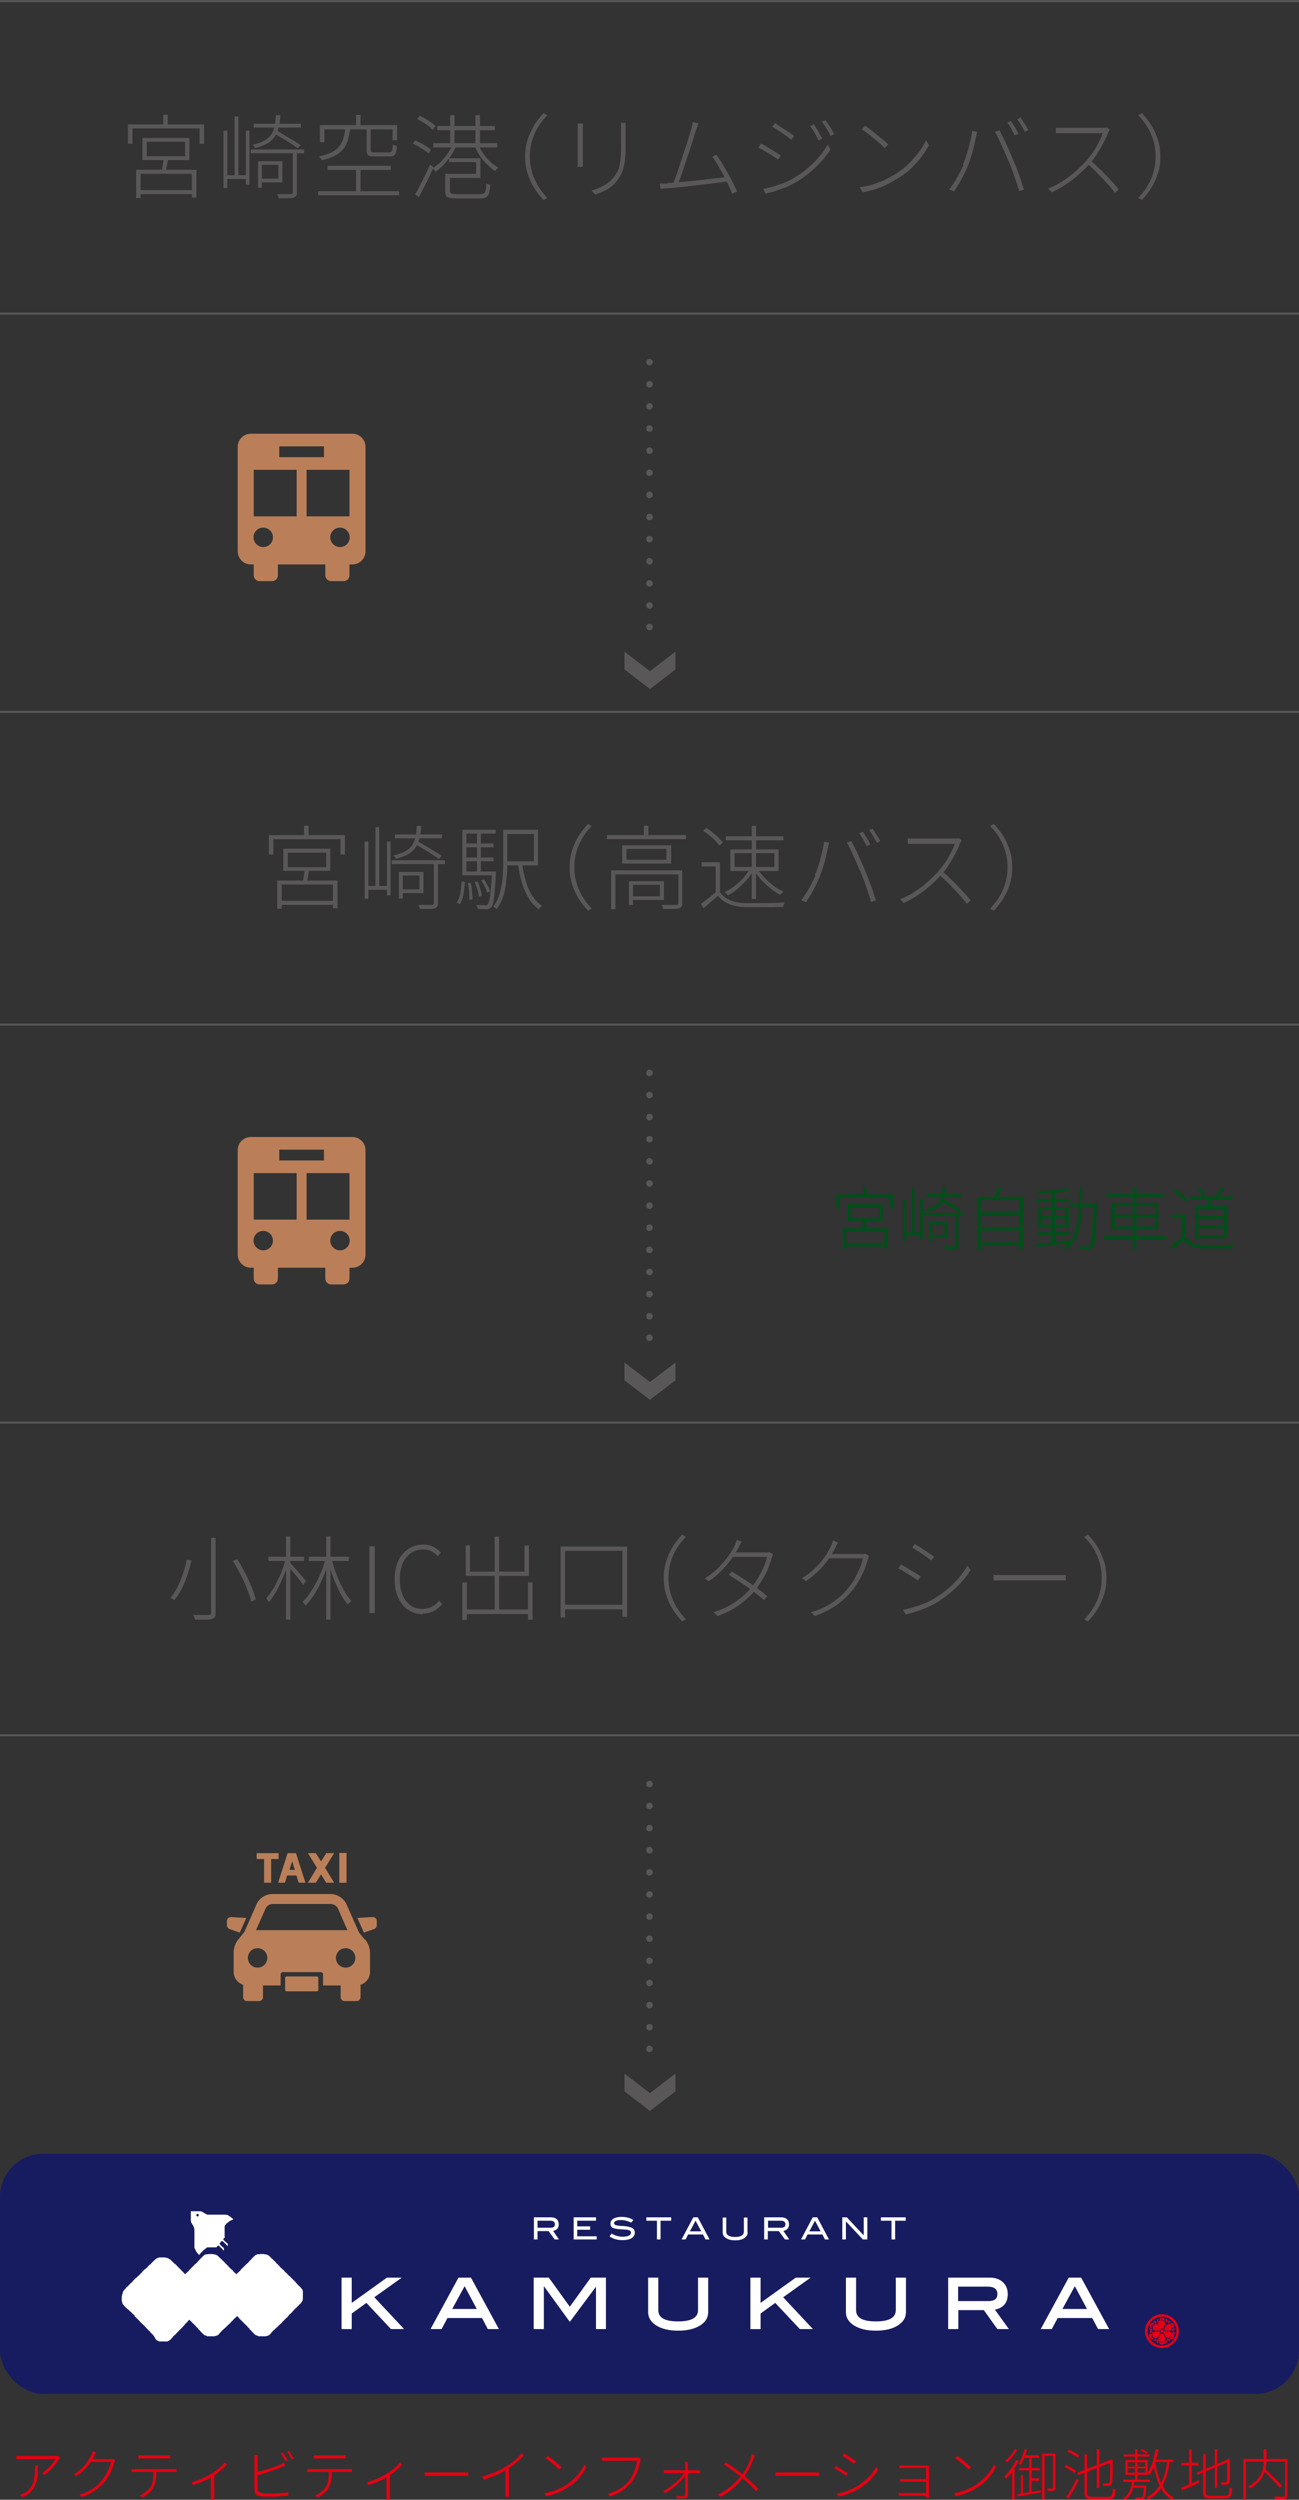 <?xml version="1.0" encoding="UTF-8"?>
<svg id="_レイヤー_1" data-name="レイヤー_1" xmlns="http://www.w3.org/2000/svg" viewBox="0 0 57.54 110.72">
  <rect x="0" y="0" width="57.54" height="110.72" fill="#333333" stroke="none"/>
  <defs>
    <style>
      .cls-1 {
        stroke-dasharray: 0 .98;
      }

      .cls-1, .cls-2 {
        stroke-linecap: round;
        stroke-linejoin: round;
        stroke-width: .29px;
      }

      .cls-1, .cls-2, .cls-3 {
        fill: none;
        stroke: #595757;
      }

      .cls-3 {
        stroke-miterlimit: 10;
        stroke-width: .09px;
      }

      .cls-4 {
        fill: #fff;
      }

      .cls-5 {
        fill: #595757;
      }

      .cls-6 {
        fill: #ba7f59;
      }

      .cls-7 {
        fill: #171c61;
      }

      .cls-8 {
        fill: #004f1a;
      }

      .cls-9 {
        fill-rule: evenodd;
      }

      .cls-9, .cls-10 {
        fill: #e60012;
      }
    </style>
  </defs>
  <g>
    <g>
      <path class="cls-10" d="M2.66,108.87s-.02.02-.03.03c0,.01-.02.02-.03.03-.03.05-.07.12-.13.2s-.13.16-.22.25c-.08.09-.18.16-.28.24l-.11-.09c.06-.03.12-.08.18-.13.06-.05.12-.11.17-.16.05-.06.1-.11.14-.17s.07-.1.1-.15H.99s-.09,0-.14,0c-.05,0-.09,0-.13,0v-.15s.08,0,.13.01.09,0,.14,0h1.47s.02,0,.04,0,.03,0,.05,0,.03,0,.04,0l.08.08ZM1.68,109.19c0,.14,0,.27-.01.39,0,.12-.03.23-.05.33-.03.1-.07.19-.12.28-.05.08-.12.16-.2.23-.08.07-.18.13-.3.19l-.12-.1s.07-.02.1-.04.07-.04.1-.05c.11-.06.19-.13.25-.21.06-.08.11-.16.14-.26.03-.09.05-.19.06-.29.01-.1.02-.2.02-.31,0-.02,0-.05,0-.07,0-.02,0-.05,0-.08h.14Z"/>
      <path class="cls-10" d="M4.25,108.63s-.03.05-.04.08c-.01.03-.03.06-.04.08-.04.09-.1.18-.17.28-.07.1-.16.21-.26.31-.1.1-.22.2-.36.29l-.11-.08c.11-.06.2-.13.29-.21.09-.08.16-.15.22-.23s.12-.15.16-.23.08-.14.11-.19c0-.02.02-.04.03-.07.01-.03.02-.06.03-.09l.15.05ZM5.09,108.99s-.02.03-.02.05c0,.02-.01.04-.02.05-.02.09-.05.18-.09.28-.04.1-.09.2-.15.3-.06.1-.12.2-.2.28-.11.13-.24.25-.4.36-.16.11-.35.21-.58.29l-.11-.11c.14-.04.27-.09.39-.15.12-.06.23-.13.33-.21s.19-.17.26-.26c.07-.08.13-.17.19-.27.06-.1.1-.19.14-.29.04-.1.07-.19.09-.27h-.96l.06-.12h.84s.06,0,.08,0c.02,0,.04,0,.05-.01l.11.06Z"/>
      <path class="cls-10" d="M5.83,109.36s.06,0,.09,0c.03,0,.07,0,.1,0h1.62s.05,0,.09,0c.03,0,.06,0,.09,0v.13s-.05,0-.08,0-.06,0-.09,0h-1.72s-.07,0-.1,0v-.13ZM6.13,108.75s.07,0,.1,0c.03,0,.06,0,.1,0h1s.07,0,.1,0,.07,0,.11,0v.14s-.07,0-.11,0c-.04,0-.07,0-.1,0h-1s-.08,0-.11,0c-.03,0-.06,0-.09,0v-.14ZM6.93,109.42c0,.15,0,.29-.03.42-.02.13-.06.25-.11.35-.03.05-.07.11-.12.16s-.11.1-.17.15c-.06.05-.13.09-.19.12l-.12-.09c.1-.04.19-.1.28-.17.08-.07.15-.14.2-.22.06-.1.1-.21.11-.33s.02-.25.02-.39h.13Z"/>
      <path class="cls-10" d="M8.49,109.94c.11-.03.22-.06.33-.11.11-.04.22-.09.31-.14s.18-.1.25-.14c.08-.05.15-.1.22-.15s.14-.11.2-.17c.06-.06.11-.11.15-.16l.1.09c-.05.05-.1.11-.17.17-.07.06-.14.12-.21.18-.08.06-.16.11-.24.17-.05.03-.11.06-.17.1-.06.03-.13.07-.21.1s-.15.07-.24.1c-.08.03-.17.06-.26.09l-.06-.12ZM9.36,109.62l.13-.04v.95s0,.04,0,.07c0,.02,0,.05,0,.07,0,.02,0,.04,0,.05h-.15s0-.03,0-.05c0-.02,0-.04,0-.07,0-.02,0-.05,0-.07v-.91Z"/>
      <path class="cls-10" d="M11.41,108.71s0,.05,0,.08c0,.03,0,.06,0,.09v1.34c0,.07.01.12.04.14.03.03.07.04.13.06.04,0,.09.01.16.02.07,0,.13,0,.19,0s.13,0,.21,0c.08,0,.15,0,.23-.01s.15-.01.22-.02c.07,0,.13-.02.18-.03v.15c-.07.01-.15.02-.25.03-.1,0-.2.01-.3.02s-.2,0-.29,0c-.07,0-.14,0-.21,0-.07,0-.13,0-.18-.02-.09-.01-.15-.04-.2-.08s-.07-.11-.07-.21v-1.36s0-.04,0-.06c0-.02,0-.04,0-.06s0-.04,0-.05h.15ZM11.34,109.5c.07-.02.15-.04.24-.06s.18-.05.28-.08c.1-.03.19-.06.28-.09.09-.03.17-.07.25-.1.03-.01.07-.03.1-.05.03-.02.06-.04.09-.05l.06.13s-.06.03-.1.04-.07.03-.1.05c-.08.03-.17.07-.26.1-.1.03-.19.06-.29.1s-.2.06-.29.09c-.09.03-.17.05-.25.06v-.13ZM12.54,108.64s.04.06.07.1c.02.04.05.08.07.12s.04.08.06.11l-.1.04s-.05-.11-.09-.17c-.04-.07-.08-.12-.11-.17l.09-.04ZM12.8,108.55s.05.06.07.11c.03.04.05.08.08.12.03.04.05.08.06.11l-.09.04c-.03-.05-.06-.11-.1-.18-.04-.06-.07-.12-.11-.16l.09-.04Z"/>
      <path class="cls-10" d="M13.6,109.36s.06,0,.09,0c.03,0,.07,0,.1,0h1.62s.05,0,.09,0c.03,0,.06,0,.09,0v.13s-.05,0-.08,0-.06,0-.09,0h-1.72s-.07,0-.1,0v-.13ZM13.9,108.75s.07,0,.1,0c.03,0,.06,0,.1,0h1s.07,0,.1,0,.07,0,.11,0v.14s-.07,0-.11,0c-.04,0-.07,0-.1,0h-1s-.08,0-.11,0c-.03,0-.06,0-.09,0v-.14ZM14.7,109.42c0,.15,0,.29-.03.42-.02.13-.06.25-.11.35-.03.05-.07.11-.12.16s-.11.1-.17.15c-.06.05-.13.09-.19.12l-.12-.09c.1-.04.19-.1.28-.17.08-.07.15-.14.2-.22.06-.1.1-.21.11-.33s.02-.25.02-.39h.13Z"/>
      <path class="cls-10" d="M16.26,109.94c.11-.03.22-.06.33-.11.11-.04.22-.09.31-.14s.18-.1.25-.14c.08-.05.15-.1.22-.15s.14-.11.2-.17c.06-.06.11-.11.15-.16l.1.09c-.05.05-.1.11-.17.17-.07.06-.14.12-.21.18-.08.06-.16.11-.24.17-.05.03-.11.06-.17.1-.06.03-.13.07-.21.1s-.15.07-.24.1c-.08.03-.17.06-.26.09l-.06-.12ZM17.14,109.62l.13-.04v.95s0,.04,0,.07c0,.02,0,.05,0,.07,0,.02,0,.04,0,.05h-.15s0-.03,0-.05c0-.02,0-.04,0-.07,0-.02,0-.05,0-.07v-.91Z"/>
      <path class="cls-10" d="M18.8,109.51s.05,0,.08,0c.03,0,.07,0,.11,0,.04,0,.08,0,.13,0h1.37c.06,0,.12,0,.16,0,.04,0,.07,0,.09,0v.15s-.06,0-.1,0-.09,0-.15,0h-1.37c-.07,0-.13,0-.18,0-.05,0-.1,0-.13,0v-.15Z"/>
      <path class="cls-10" d="M21.37,109.69c.21-.06.41-.13.59-.21s.35-.17.48-.25c.09-.06.17-.11.25-.17.08-.06.15-.12.22-.19.07-.07.13-.14.19-.21l.1.1c-.07.07-.14.14-.21.21s-.16.13-.24.2c-.09.06-.18.13-.27.19-.09.06-.19.11-.3.17-.11.06-.23.11-.36.16-.13.05-.26.1-.39.14l-.07-.12ZM22.41,109.28l.13-.05v1.13s0,.05,0,.09c0,.03,0,.06,0,.08,0,.02,0,.04,0,.06h-.15s0-.03,0-.06c0-.02,0-.05,0-.08,0-.03,0-.06,0-.09v-1.08Z"/>
      <path class="cls-10" d="M24.1,110.43c.15-.02.29-.06.42-.1.12-.04.23-.09.33-.14.1-.05.19-.1.26-.15.12-.08.23-.17.33-.27.1-.1.19-.2.27-.31.08-.11.14-.21.18-.3l.08.13c-.05.1-.11.19-.19.3-.08.1-.16.2-.26.3s-.21.18-.33.26c-.08.05-.17.1-.27.16-.1.05-.21.1-.33.14-.12.04-.25.08-.4.11l-.08-.13ZM24.25,108.77s.1.07.15.11c.06.04.12.09.17.14.06.05.12.09.17.14s.09.08.13.12l-.1.1s-.07-.07-.12-.11c-.05-.05-.1-.09-.16-.14s-.12-.1-.17-.14-.11-.08-.16-.11l.09-.09Z"/>
      <path class="cls-10" d="M28.39,108.9s-.01.03-.02.04c0,.01,0,.03-.01.06-.01.07-.03.14-.05.22s-.05.16-.08.25-.07.16-.11.24c-.04.08-.08.15-.13.21-.08.09-.16.18-.25.26s-.19.15-.31.22c-.12.06-.25.12-.4.17l-.11-.12c.16-.04.3-.09.41-.15.12-.06.22-.13.31-.2.09-.08.17-.16.24-.25.06-.08.11-.17.16-.27.05-.1.08-.21.12-.31.03-.1.05-.2.06-.28h-1.33s-.08,0-.12,0c-.03,0-.07,0-.1,0v-.14s.04,0,.07,0c.02,0,.05,0,.07,0,.03,0,.05,0,.08,0h1.29s.03,0,.05,0c.02,0,.03,0,.05,0l.1.06Z"/>
      <path class="cls-10" d="M29.36,110.34c.1-.05.2-.11.3-.18.1-.07.19-.14.28-.22.09-.08.16-.15.23-.23.07-.08.12-.15.16-.22h.06s0,.1,0,.1c-.03.06-.08.13-.15.2-.06.07-.14.15-.22.23-.08.08-.18.15-.27.22-.1.07-.2.13-.29.19l-.09-.1ZM29.4,109.41s.05,0,.08,0c.03,0,.05,0,.08,0h1.29s.05,0,.08,0c.03,0,.05,0,.07,0v.13s-.04,0-.07,0c-.03,0-.05,0-.08,0h-1.29s-.06,0-.08,0-.05,0-.08,0v-.13ZM30.47,109.04s0,.05,0,.07,0,.05,0,.07c0,.03,0,.07,0,.13,0,.06,0,.13,0,.21,0,.08,0,.17,0,.26,0,.09,0,.18,0,.27s0,.18,0,.26c0,.08,0,.15,0,.21,0,.05-.01.08-.04.1-.03.02-.07.04-.11.04-.03,0-.06,0-.11,0-.04,0-.08,0-.13,0s-.08,0-.11,0v-.12s.1.01.16.02.11,0,.15,0c.02,0,.04,0,.05-.02.01-.01.02-.03.02-.05,0-.05,0-.11,0-.19,0-.08,0-.16,0-.25,0-.09,0-.18,0-.27,0-.09,0-.17,0-.25,0-.08,0-.15,0-.21,0-.06,0-.1,0-.13,0-.02,0-.04,0-.07,0-.03,0-.05,0-.07h.14Z"/>
      <path class="cls-10" d="M33.44,108.75s-.02.04-.03.07c-.01.03-.02.06-.03.08-.03.08-.07.17-.11.27-.04.09-.09.19-.15.28s-.12.18-.18.27c-.08.1-.17.2-.27.31-.1.1-.22.2-.34.3-.13.1-.26.18-.42.26l-.11-.1c.23-.11.43-.24.6-.39.17-.15.31-.3.44-.45.11-.13.19-.27.26-.4.07-.14.12-.27.16-.39,0-.02.01-.04.02-.08,0-.03.02-.06.02-.08l.14.05ZM32.16,109.07c.06.04.13.08.2.13.07.05.14.1.21.15.07.05.14.1.2.15.06.05.12.09.16.13.12.1.24.2.35.3.11.1.22.21.31.31l-.1.1c-.1-.12-.2-.22-.31-.32-.11-.1-.22-.2-.34-.3-.04-.04-.1-.08-.16-.13-.06-.05-.13-.1-.2-.15-.07-.05-.14-.1-.21-.15-.07-.05-.14-.09-.2-.13l.08-.1Z"/>
      <path class="cls-10" d="M34.34,109.51s.05,0,.08,0c.03,0,.07,0,.11,0,.04,0,.08,0,.13,0h1.37c.06,0,.12,0,.16,0,.04,0,.07,0,.09,0v.15s-.06,0-.1,0-.09,0-.15,0h-1.37c-.07,0-.13,0-.18,0-.05,0-.1,0-.13,0v-.15Z"/>
      <path class="cls-10" d="M37.03,109.23s.07.04.12.07c.05.03.1.06.15.09.05.03.1.06.15.09.04.03.08.05.1.07l-.07.11s-.06-.04-.11-.08c-.04-.03-.09-.06-.14-.09s-.1-.06-.15-.09c-.05-.03-.09-.05-.13-.07l.07-.11ZM37.08,110.45c.09-.02.18-.04.28-.07.1-.03.19-.06.28-.1s.18-.08.26-.12c.13-.08.26-.17.37-.26.11-.09.22-.2.31-.3.09-.11.17-.22.24-.33l.08.13c-.1.16-.24.32-.4.48s-.34.29-.54.4c-.08.05-.17.09-.27.13-.1.04-.19.07-.29.1-.09.03-.18.05-.26.07l-.07-.13ZM37.4,108.67s.08.05.12.08c.05.03.1.07.15.1.05.03.1.07.14.1.04.03.08.05.1.07l-.08.11s-.06-.05-.11-.08c-.04-.03-.09-.06-.14-.1-.05-.03-.1-.07-.15-.1s-.09-.05-.12-.07l.07-.11Z"/>
      <path class="cls-10" d="M39.79,110.42s.05,0,.08,0c.04,0,.07,0,.12,0h1.1v.12h-1.09s-.08,0-.11,0c-.04,0-.07,0-.08,0v-.13ZM39.83,109.2s.03,0,.06,0c.03,0,.06,0,.09,0s.05,0,.07,0h.96s.06,0,.08,0,.04,0,.06,0c0,.01,0,.02,0,.04v1.28s0,.04,0,.06c0,.02,0,.04,0,.05h-.13s0-.03,0-.05v-1.27h-.97s-.04,0-.07,0c-.03,0-.06,0-.09,0-.03,0-.05,0-.06,0v-.13ZM39.87,109.8s.05,0,.08,0c.03,0,.07,0,.11,0h1.02v.12h-1.02s-.08,0-.11,0c-.03,0-.06,0-.08,0v-.13Z"/>
      <path class="cls-10" d="M42.24,110.43c.15-.02.29-.06.42-.1.12-.04.23-.09.33-.14.1-.05.19-.1.26-.15.12-.08.23-.17.33-.27.1-.1.19-.2.27-.31.08-.11.14-.21.18-.3l.08.13c-.05.1-.11.19-.19.3-.08.1-.16.2-.26.3s-.21.18-.33.26c-.08.05-.17.1-.27.16-.1.05-.21.1-.33.14-.12.04-.25.08-.4.11l-.08-.13ZM42.39,108.77s.1.07.15.11c.06.04.12.09.17.14.06.05.12.09.17.14s.09.08.13.12l-.1.1s-.07-.07-.12-.11c-.05-.05-.1-.09-.16-.14s-.12-.1-.17-.14-.11-.08-.16-.11l.09-.09Z"/>
      <path class="cls-10" d="M45.01,108.96l.11.04c-.05.1-.1.19-.16.29-.06.1-.12.19-.19.27-.07.08-.13.16-.2.23,0,0-.01-.02-.02-.03,0-.01-.02-.02-.03-.04,0-.01-.02-.02-.03-.03.09-.09.19-.21.28-.33.09-.13.17-.26.23-.39ZM44.95,108.48l.11.04c-.06.09-.13.19-.21.29-.08.1-.17.19-.25.26,0,0-.01-.02-.02-.03s-.02-.02-.03-.03c0-.01-.02-.02-.02-.02.05-.05.11-.1.16-.15.05-.06.1-.12.15-.18.05-.06.08-.12.11-.17ZM44.83,109.35l.11-.11h0v1.47h-.11v-1.36ZM45.07,110.47c.08-.01.18-.03.29-.05.11-.02.23-.04.36-.06.13-.02.25-.04.38-.06v.1c-.12.02-.24.04-.36.06-.12.02-.24.04-.35.06s-.21.04-.3.05l-.04-.11ZM45.37,108.47l.12.02c-.03.13-.07.26-.12.38-.05.12-.1.23-.16.31,0,0-.02-.01-.03-.02-.01,0-.02-.02-.04-.02-.01,0-.02-.01-.03-.02.06-.08.11-.18.16-.29.04-.12.08-.24.11-.36ZM45.14,109.31h.92v.11h-.92v-.11ZM45.22,109.63h.1v.85l-.1.02v-.88ZM45.33,108.75h.7v.11h-.74l.04-.11ZM45.59,108.79h.11v1.63l-.11.02v-1.66ZM45.63,109.77h.41v.11h-.41v-.11ZM46.16,108.67h.54v.11h-.43v1.93h-.11v-2.05ZM46.64,108.67h.11v1.51s0,.06-.01.08c0,.02-.03.03-.05.05-.02,0-.06.02-.1.02-.04,0-.1,0-.17,0,0-.02,0-.03-.02-.05,0-.02-.02-.04-.02-.06.05,0,.1,0,.14,0s.07,0,.08,0c.03,0,.04-.01.04-.03v-1.51Z"/>
      <path class="cls-10" d="M47.15,109.27l.07-.09c.05.02.11.05.16.08.06.03.11.06.16.09.05.03.09.06.12.09l-.07.1s-.07-.06-.12-.09c-.05-.03-.1-.06-.16-.1s-.11-.06-.17-.08ZM47.23,110.6c.04-.06.09-.14.15-.23.06-.09.11-.18.16-.29.05-.1.1-.2.15-.29l.09.07c-.04.09-.09.18-.14.28-.05.1-.1.19-.16.28-.05.09-.1.18-.15.25l-.1-.08ZM47.27,108.59l.07-.09c.05.02.11.05.17.08.06.03.12.06.17.09s.09.06.13.09l-.07.1s-.08-.06-.13-.09c-.05-.03-.11-.07-.17-.1-.06-.03-.12-.06-.17-.08ZM47.71,109.52l1.49-.57.05.11-1.49.57-.04-.11ZM48.03,108.71h.12v1.7s0,.08.02.11c.01.02.03.04.06.05s.08.02.14.02h.72c.05,0,.09-.01.12-.03s.04-.06.06-.11c.01-.05.02-.13.03-.23.02,0,.04.02.06.03.02,0,.04.02.06.02,0,.11-.02.19-.04.26-.02.06-.05.11-.09.13-.04.03-.11.04-.19.04h-.71c-.09,0-.16,0-.21-.02s-.09-.04-.11-.09c-.02-.04-.03-.1-.03-.18v-1.7ZM48.58,108.48h.12v1.71h-.12v-1.71ZM49.16,108.98h-.02l.04-.03.02-.02.09.04v.02c0,.15,0,.3,0,.43,0,.13,0,.24-.01.34s-.01.16-.02.19c-.01.05-.03.09-.06.11-.03.02-.06.03-.09.04-.03,0-.07,0-.12.01-.04,0-.08,0-.12,0,0-.02,0-.04-.01-.06,0-.02-.01-.04-.02-.06.04,0,.08,0,.12,0,.04,0,.07,0,.09,0,.02,0,.04,0,.06-.01s.03-.03.04-.07c0-.03.01-.09.02-.17,0-.09,0-.2,0-.32,0-.13,0-.27,0-.43Z"/>
      <path class="cls-10" d="M50.13,109.86h.12c-.01.12-.03.24-.06.35-.03.11-.07.21-.13.3s-.14.16-.23.22c0-.01-.02-.03-.04-.04s-.03-.03-.04-.04c.09-.05.17-.12.22-.2.05-.08.09-.17.12-.27.03-.1.04-.2.05-.31ZM49.75,109.83h1.18v.1h-1.18v-.1ZM49.77,108.71h1.16v.1h-1.16v-.1ZM49.85,108.96h.99v.66h-.99v-.66ZM49.96,109.06v.19h.77v-.19h-.77ZM49.96,109.33v.19h.77v-.19h-.77ZM50.16,110.09h.54v.1h-.54v-.1ZM50.66,110.09h.11s0,.04,0,.05c0,.11-.01.21-.02.28,0,.07-.02.13-.03.17-.01.04-.02.07-.04.08-.01.01-.03.02-.05.03-.02,0-.04.01-.07.01-.02,0-.06,0-.11,0-.05,0-.1,0-.15,0,0-.02,0-.03,0-.05s-.01-.04-.02-.05c.06,0,.11.01.15.01.05,0,.08,0,.1,0,.02,0,.03,0,.04,0s.02,0,.03-.02c.02-.02.03-.06.04-.14.01-.07.02-.19.03-.36v-.02ZM50.28,108.49h.11v1.09h-.11v-1.09ZM50.28,109.61h.11v.26h-.11v-.26ZM50.51,108.54l.06-.07s.09.04.14.06c.05.03.09.05.12.08l-.06.07s-.07-.05-.12-.08c-.05-.03-.1-.05-.15-.07ZM51.7,108.99h.12c-.04.3-.1.55-.17.76-.08.22-.18.4-.3.56-.13.16-.29.29-.49.4,0,0-.01-.02-.02-.03,0-.01-.02-.02-.03-.04,0-.01-.02-.02-.02-.03.19-.1.35-.23.47-.38.12-.15.22-.33.29-.54s.12-.45.16-.72ZM51.2,108.48l.12.02c-.03.14-.06.29-.1.42-.04.14-.08.27-.13.38-.05.12-.1.23-.16.32,0,0-.02-.01-.03-.02-.01,0-.03-.02-.04-.03-.01,0-.03-.02-.04-.02.06-.09.11-.19.16-.3s.09-.24.12-.37c.03-.13.06-.26.09-.4ZM51.17,109.05c.04.24.09.46.16.67.07.21.16.39.27.55.11.16.24.27.4.36,0,0-.02.02-.03.03s-.02.02-.03.03c0,.01-.02.02-.03.03-.16-.09-.29-.22-.4-.38s-.2-.35-.27-.57c-.07-.22-.13-.45-.17-.7l.11-.02ZM51.12,108.94h.86v.11h-.86v-.11Z"/>
      <path class="cls-10" d="M52.32,110.18c.07-.02.14-.05.22-.09s.17-.07.27-.11.19-.08.29-.12l.02.11c-.13.06-.26.12-.4.18-.13.06-.25.11-.36.15l-.05-.12ZM52.33,109.08h.76v.12h-.76v-.12ZM52.67,108.5h.12v1.58h-.12v-1.58ZM53.01,109.51l1.36-.57.05.1-1.36.57-.05-.11ZM53.29,108.7h.12v1.68s0,.08.02.1c.01.02.03.04.06.05.03,0,.07.01.13.01h.66c.05,0,.09-.01.11-.03s.04-.06.05-.11.02-.13.02-.23c.02.01.04.02.06.03s.04.01.06.02c0,.11-.02.2-.04.26-.02.06-.05.11-.09.14-.04.03-.1.04-.18.04h-.65c-.08,0-.15,0-.2-.02-.05-.02-.08-.04-.1-.08-.02-.04-.03-.1-.03-.17v-1.68ZM53.81,108.48h.11v1.71h-.11v-1.71ZM54.35,108.96h-.02l.04-.04.02-.02.09.04v.02c0,.11,0,.22,0,.33,0,.11,0,.2,0,.29,0,.09,0,.16,0,.22,0,.06,0,.1-.02.12,0,.05-.02.08-.05.1-.02.02-.05.03-.09.04-.03,0-.07,0-.11,0-.04,0-.08,0-.11,0,0-.02,0-.04-.01-.06s-.01-.04-.02-.05c.03,0,.07,0,.11,0h.08s.04,0,.05-.01c.02,0,.03-.03.03-.06,0-.02,0-.06.01-.11,0-.06,0-.13,0-.21s0-.18,0-.28,0-.21,0-.33Z"/>
      <path class="cls-10" d="M55.07,108.91h1.89v.12h-1.77v1.7h-.12v-1.82ZM55.98,108.48h.12v.42c0,.08,0,.16-.01.25,0,.09-.02.18-.05.27-.03.09-.07.18-.12.28-.05.09-.12.18-.21.27-.09.09-.2.17-.34.25,0,0-.01-.02-.02-.03s-.02-.02-.03-.03c-.01-.01-.02-.02-.03-.03.13-.07.24-.15.33-.23.09-.08.15-.17.2-.25.05-.09.09-.17.11-.26.02-.09.04-.17.04-.25,0-.08,0-.16,0-.23v-.42ZM55.94,109.42l.09-.06c.07.06.14.12.21.19.07.07.14.13.21.2s.13.13.19.19c.06.06.11.12.15.17l-.1.08s-.09-.11-.15-.17c-.06-.06-.12-.13-.19-.2-.07-.07-.14-.14-.21-.21-.07-.07-.14-.13-.21-.19ZM56.9,108.91h.12v1.62s0,.09-.02.11c-.01.03-.04.04-.08.05-.04.01-.09.02-.17.02-.08,0-.17,0-.28,0,0-.01,0-.03,0-.04,0-.01,0-.03-.01-.05s-.01-.03-.02-.04c.06,0,.12,0,.18,0,.06,0,.1,0,.15,0h.09s.04,0,.05-.02c0,0,.01-.02.01-.05v-1.63Z"/>
    </g>
    <g>
      <rect class="cls-7" y="95.39" width="57.54" height="10.64" rx="1.92" ry="1.92"/>
      <g>
        <g>
          <g>
            <path class="cls-4" d="M6.8,103.44s-.01,0-.02-.01,0-.01-.01-.02-.01,0-.02-.02-.01,0-.02-.02,0-.01-.02-.02,0,0-.02-.02-.01,0-.02-.02,0-.01-.01-.02,0,0-.02-.02,0,0-.02-.02-.01,0-.02-.02-.01,0-.02-.01,0-.01-.01-.02,0-.01-.02-.02,0,0-.02-.02,0-.01-.02-.02-.01,0-.02-.02-.01,0-.02-.02,0-.01-.01-.02-.01,0-.02-.01,0-.01-.01-.02,0,0-.02-.02-.01,0-.02-.01,0-.01-.01-.02-.01,0-.02-.01,0-.01-.01-.02-.01,0-.02-.02-.01,0-.02-.01,0-.01-.02-.02,0-.01-.01-.02-.01,0-.02-.01-.01,0-.02-.02,0,0-.02-.02-.01,0-.02-.02,0-.01-.01-.02-.01,0-.02-.01,0-.02-.01-.02,0,0-.02-.02-.01,0-.02-.01,0-.01-.01-.02,0,0-.02-.02,0-.01-.02-.02-.01,0-.02-.01,0-.01-.01-.02-.01,0-.02-.01,0-.01-.01-.02,0,0-.02-.02-.01,0-.02-.01,0-.02,0-.03-.01,0-.02-.02,0,0-.02-.02,0,0-.02-.02,0,0-.02-.02,0-.01-.02-.02-.01,0-.02-.01,0-.01-.01-.02,0,0-.02-.02,0-.01-.02-.02-.01,0-.02-.01,0-.01-.02-.02-.01,0-.02-.01,0-.01-.01-.02,0-.01-.02-.02,0,0-.02-.02-.01,0-.02-.01-.01,0-.02-.01,0-.01-.01-.02-.01,0-.02-.01,0-.02-.01-.02-.01,0-.02-.01-.01,0-.02-.01,0-.01-.01-.02,0-.01-.02-.02,0,0-.02-.02,0,0-.02-.02c0,0,0-.01-.01-.02s-.01-.01-.02-.02-.01-.01-.02-.02,0-.01-.01-.02-.02,0-.02-.02,0-.02,0-.02,0-.02,0-.02,0-.01-.01-.02-.01-.01-.01-.02,0-.02,0-.03-.01-.01-.01-.02,0-.02,0-.03,0-.02,0-.03,0-.02,0-.03,0-.02,0-.03,0-.02,0-.02,0-.02,0-.02,0-.02,0-.03.01-.02.01-.02,0-.02,0-.03,0-.02.01-.02,0-.02,0-.03.01-.01.02-.02,0-.02,0-.02,0-.02,0-.03.01-.01.01-.02,0-.02.01-.02,0-.02,0-.02.02,0,.02-.01,0-.02.01-.02.01-.01.02-.02,0-.01.01-.02c0,0,0-.01.01-.02s.01,0,.02-.01,0-.01.02-.02,0,0,.02-.02,0-.01.01-.02.01,0,.02-.02.01,0,.02-.01,0-.01.02-.02.01,0,.02-.02,0-.02.01-.02.02,0,.02-.01,0-.01.02-.02,0-.01.01-.02.01,0,.02-.02.01,0,.02-.01,0-.01.01-.02.01,0,.02-.01,0-.02.01-.02.01,0,.02-.01,0,0,.02-.02,0,0,.02-.02,0-.01.01-.02.01,0,.02-.02,0,0,.02-.02.01,0,.02-.01,0-.01.01-.02,0-.01.02-.02.01,0,.02-.02,0,0,.02-.02.01,0,.02-.01,0-.01.02-.02,0,0,.02-.02,0,0,.02-.02,0,0,.02-.02.01,0,.02-.01,0-.01.02-.02,0,0,.02-.02,0-.01.02-.02.01,0,.02-.02,0-.01.01-.02,0,0,.02-.02.01,0,.02-.01,0-.01.02-.02.01,0,.02-.02,0-.01.01-.02,0-.01.02-.02,0,0,.02-.02,0,0,.02-.02,0-.01.02-.02.01,0,.02-.02.01,0,.02-.01,0-.01.02-.02,0-.01.02-.02.01,0,.02-.01,0,0,.02-.02,0,0,.02-.02,0,0,.02-.02,0-.01.01-.02,0-.01.02-.02.01,0,.02-.02,0-.01.02-.02.01,0,.02-.01.01,0,.02-.01,0,0,.02-.02,0-.02.01-.02,0,0,.02-.02.01,0,.02-.02,0,0,.02-.02,0,0,.02-.02.01,0,.02-.01,0-.01.01-.02,0,0,.02-.02.01,0,.02-.01,0-.01.01-.02,0,0,.02-.02c0,0,.02,0,.02-.01s.01,0,.02-.01,0-.02.01-.02.02,0,.02,0,.01,0,.02-.01.01-.01.02-.02.02,0,.03,0,.01,0,.02-.01.01-.01.02-.01.02,0,.03,0,.02,0,.02,0,.02,0,.02,0,.02,0,.02,0,.02,0,.03,0,.02,0,.02,0,.02,0,.03,0,.02,0,.03,0,.02,0,.03,0,.02,0,.03,0,.02,0,.02.01.02,0,.03,0,.01.01.02.01.02,0,.03,0,.01.01.02.02.02,0,.03,0,.01.01.02.02.02,0,.02.01.01.01.02.01.01,0,.02.01.01,0,.02.02.01.01.02.02.01.01.02.02c0,0,.01,0,.02.02s0,0,.02.02.01,0,.02.01,0,.01.01.02,0,.01.02.02.01,0,.02.01.01,0,.02.02,0,.01.02.02.01,0,.02.01,0,0,.02.02,0,0,.02.02,0,0,.02.02,0,0,.02.02,0,.01.01.02.01,0,.02.01,0,.02.01.02.01,0,.02.01.01,0,.02.02,0,.01.01.02.01,0,.02.01.01,0,.02.02,0,0,.02.02,0,.01.01.02.01,0,.02.02.01,0,.02.02.01,0,.02.01,0,.01.01.02,0,0,.02.02,0,0,.02.02,0,0,.02.02.01,0,.02.02,0,.01.01.02.02,0,.02.01,0,0,.02.02,0,.01.01.02,0,0,.02.02,0,.01.02.02.01,0,.02.02,0,0,.02.02.01,0,.02.02,0,0,.02.02.01,0,.02.01,0,.01.01.02,0,0,.02.02,0,.01.01.02.01,0,.02.02,0,.01.02.02.01,0,.02.01,0,.01.02.02,0,.01.01.02.01,0,.02.02,0,.01.02.02.01,0,.02.02,0,0,.02.02.01,0,.02.01,0,.01.02.02,0,.01.01.02.01,0,.02.01,0,0,.02.02,0,0,.02.02,0,.01.02.02,0,0,.02.02,0,.01.01.02.01,0,.02.02.01,0,.02.01,0,0,.02.02,0,0,.02.02,0,.01.02.02.01,0,.02.02,0,.01.02.02,0,0,.02.02,0,.01.02.02.01,0,.02.01,0,.01.01.02.01,0,.02.02c0,0,.01.01.02.02s0,.01.01.02.01.01.02.02.01.01.01.02,0,.02,0,.03.01.01.02.02,0,.02.01.02,0,.02,0,.02,0,.02,0,.02.01.01.01.02,0,.02,0,.03,0,.02,0,.02,0,.02,0,.02,0,.02,0,.03,0,.02,0,.02,0,.02,0,.03,0,.02,0,.03-.01.02-.01.02,0,.02,0,.02,0,.02,0,.03-.01.01-.01.02,0,.02,0,.03,0,.02-.01.02,0,.02-.01.02,0,.02,0,.02,0,.02-.01.02-.01.01-.01.02,0,.02-.01.02-.01.01-.02.02,0,.02-.01.02-.01.01-.02.02-.01.01-.02.02c0,0,0,.01-.01.02s-.01,0-.02.01,0,.01-.02.02,0,.01-.01.02,0,0-.02.02-.01,0-.02.02-.01,0-.02.02-.01,0-.02.02,0,0-.02.02,0,.01-.01.02,0,.01-.02.02-.01,0-.02.02,0,0-.02.02,0,.01-.02.02,0,0-.02.02,0,.01-.02.02,0,0-.02.02-.01,0-.02.01,0,.01-.02.02,0,0-.02.02-.01,0-.02.02,0,.01-.02.02,0,0-.02.02,0,0-.02.02,0,.01-.01.02-.01,0-.02.01,0,0-.02.02-.01,0-.02.02,0,0-.02.02,0,0-.02.02-.01,0-.02.02,0,.01-.01.02-.01,0-.02.01,0,.01-.01.02,0,.01-.02.02,0,0-.02.02,0,.01-.01.02-.02,0-.03.01,0,.01-.01.02-.01,0-.02.02,0,.01-.01.02-.01,0-.02.02,0,.01-.01.02,0,0-.02.02-.01,0-.02.01,0,.01-.01.02,0,0-.02.02,0,0-.02.02-.01,0-.02.02,0,0-.02.02,0,.01-.01.02-.01,0-.02.01,0,.01-.02.02,0,.01-.02.02-.01,0-.02.01,0,.01-.01.02,0,0-.02.02,0,0-.02.02,0,0-.02.02,0,.01-.01.02-.01,0-.02.01-.01,0-.02.02,0,.01-.01.02,0,0-.02.02,0,.01-.02.02-.01,0-.02.01,0,0-.02.02,0,.01-.02.02,0,0-.02.02,0,.01-.01.02-.01,0-.02.02,0,0-.02.02-.01,0-.02.01,0,.02-.01.03-.01,0-.02.02c0,0-.01.01-.02.02s-.02,0-.02.01-.01.01-.02.02-.02,0-.02.01-.01.01-.02.02-.02,0-.02,0-.01,0-.02.01-.01.01-.02.02-.02,0-.02,0-.02,0-.02,0-.02,0-.02,0-.02,0-.02,0-.02,0-.02,0-.02,0-.03,0-.02,0-.02,0-.02,0-.03,0-.02,0-.03,0-.02,0-.02,0-.02,0-.03,0-.02,0-.02,0-.02,0-.02,0-.02,0-.02,0-.02,0-.03,0-.01,0-.02-.01-.02,0-.02,0-.02,0-.02-.01-.02,0-.02-.01-.02,0-.02-.01,0-.02-.02-.02-.02,0-.02,0-.01-.01-.02-.02,0-.02-.01-.02Z"/>
            <path class="cls-4" d="M9.07,103.44s0,0-.02-.02,0-.01-.02-.02-.01,0-.02-.01,0,0-.02-.02,0,0-.02-.02,0-.01-.02-.02,0,0-.02-.02,0-.01-.02-.02-.01,0-.02-.02,0,0-.02-.02,0-.01-.01-.02,0,0-.02-.02-.01,0-.02-.01,0,0-.02-.02,0-.01-.01-.02,0-.01-.01-.02-.01,0-.02-.02-.01,0-.02-.01,0-.01-.01-.02,0,0-.02-.02,0,0-.02-.02-.01,0-.02-.02,0,0-.02-.02,0-.01-.01-.02,0-.01-.02-.02-.01,0-.02-.01,0,0-.02-.02,0,0-.02-.02-.01,0-.02-.02-.01,0-.02-.02,0-.01-.02-.02,0,0-.02-.02,0-.01-.01-.02-.01,0-.02-.01-.01,0-.02-.02,0,0-.02-.02,0,0-.02-.02,0,0-.02-.02,0,0-.02-.02,0,0-.02-.02,0-.01-.01-.02-.01,0-.02-.02,0,0-.02-.02,0-.01-.02-.02-.01,0-.02-.02,0-.01-.02-.02-.01,0-.02-.01,0-.01-.01-.02,0-.01-.02-.02-.01,0-.02-.02-.01,0-.02-.02-.01,0-.02-.02,0-.01-.02-.02,0,0-.02-.02,0,0-.02-.02,0-.01-.01-.02,0,0-.02-.02,0,0-.02-.02,0,0-.02-.02,0,0-.02-.02-.02,0-.02-.01,0,0-.02-.02,0,0-.02-.02,0-.01-.02-.02,0,0-.02-.02,0-.01-.02-.02-.01,0-.02-.01,0-.01-.02-.02-.01,0-.02-.02,0-.01-.01-.02-.01,0-.02-.02,0-.01-.02-.02,0,0-.02-.02-.01,0-.02-.01-.01,0-.02-.02c0,0-.01-.01-.02-.02s0-.02-.01-.02-.01-.01-.02-.02-.01-.01-.02-.02,0-.01-.01-.02,0-.02-.01-.02,0-.02,0-.03-.01-.01-.01-.02-.01-.01-.01-.02,0-.02,0-.02,0-.02,0-.03-.01-.01-.01-.02,0-.02,0-.03,0-.02,0-.03,0-.02,0-.02,0-.02,0-.03,0-.02,0-.03,0-.02,0-.02,0-.02,0-.03,0-.02,0-.03,0-.02,0-.03.01-.01.01-.02,0-.02,0-.02,0-.02,0-.03.01-.01.01-.02,0-.02,0-.03,0-.01.01-.02.01-.01.02-.02,0-.01.01-.02.01-.01.02-.02,0-.02.01-.02.01,0,.02-.02c0,0,0,0,.02-.02s0,0,.02-.02,0-.01.02-.02.01,0,.02-.02,0-.01.02-.02.01,0,.02-.02,0,0,.02-.02,0-.01.01-.02,0,0,.02-.02,0-.01.02-.02.02,0,.02-.01,0-.01.02-.02,0,0,.02-.02,0,0,.02-.02,0,0,.02-.02,0-.01.01-.02.02,0,.02-.01,0-.01.02-.02,0-.01.01-.02.01,0,.02-.02.01,0,.02-.02,0-.02.01-.02.01,0,.02-.01,0-.01.02-.02,0-.01.02-.02,0,0,.02-.02.01,0,.02-.01,0-.01.01-.02.01,0,.02-.01,0-.01.01-.02,0-.01.01-.02.02,0,.02-.01,0-.02.01-.02.01,0,.02-.01,0,0,.02-.02,0-.01.02-.02,0-.01.02-.02.01,0,.02-.01,0-.01.01-.02.01,0,.02-.02.01,0,.02-.02,0-.01.01-.02,0,0,.02-.02.01,0,.02-.01,0-.01.01-.02,0-.01.01-.02.01,0,.02-.01,0,0,.02-.02,0,0,.02-.02.01,0,.02-.02,0-.01.02-.02.01,0,.02-.01,0-.01.01-.02,0-.01.02-.02.01,0,.02-.02,0-.01.02-.02.01,0,.02-.01,0,0,.02-.02,0,0,.02-.02,0-.01.02-.02.01,0,.02-.02,0-.01.01-.02.01,0,.02-.01,0-.01.01-.02,0-.01.02-.02,0,0,.02-.02,0,0,.02-.02.01,0,.02-.01,0-.01.01-.02,0-.01.01-.02,0,0,.02-.02.01,0,.02-.01.01,0,.02-.02,0-.01.01-.02.01,0,.02-.01c0,0,.01-.01.02-.02s.01-.01.02-.02.01-.01.02-.02.02,0,.02-.01.01,0,.02-.01.01-.01.02-.01.02,0,.02,0,.01-.01.02-.01.02,0,.02,0,.02,0,.02,0,.02,0,.02,0,.02,0,.02,0,.02,0,.02-.01.02,0,.03,0,.02,0,.03,0,.02,0,.03,0,.02,0,.03,0,.02,0,.03,0,.02,0,.03,0,.02,0,.02.01.02,0,.03,0,.02,0,.02,0,.01,0,.02.01.02,0,.03,0,.01,0,.02.01.01,0,.02.01.01,0,.02.01.01,0,.02.01.02,0,.02.01.01.01.02.02.01.01.02.02.01.01.02.02c0,0,0,.01.02.02s.01,0,.02.02,0,.01.02.02,0,0,.02.02.01,0,.02.01,0,0,.02.02,0,.01.01.02.01,0,.02.01,0,.01.01.02.01,0,.02.01,0,.01.02.02.01,0,.02.02,0,.01.01.02.01,0,.02.01,0,.01.01.02.01,0,.02.02,0,.01.02.02.01,0,.02.01,0,0,.02.02,0,.01.01.02.01,0,.02.02.01,0,.02.01,0,0,.02.02,0,.02.01.03.02,0,.02.01,0,.01.02.02,0,.01.01.02.01,0,.02.01,0,.01.02.02,0,0,.02.02.01,0,.02.02.01,0,.02.01,0,.01.02.02,0,0,.02.02,0,.01.01.02.01,0,.02.02,0,.01.02.02,0,0,.02.02.01,0,.02.02.01,0,.02.01,0,.02.01.02.01,0,.02.01,0,0,.02.02,0,.01.01.02,0,0,.02.02,0,0,.02.02.01,0,.02.01,0,0,.02.02,0,0,.02.02.01,0,.02.02,0,0,.02.02,0,.01.02.02,0,.01.01.02.01,0,.02.01,0,0,.02.02,0,0,.02.02.01,0,.02.02,0,.01.02.02.01,0,.02.02,0,0,.02.02,0,0,.02.02.01,0,.02.02,0,.01.01.02,0,0,.02.02,0,0,.02.02,0,.01.01.02.01,0,.02.01,0,.02.01.02.01,0,.02.02,0,.01.02.02.01,0,.02.02.01,0,.02.01,0,0,.02.02,0,0,.02.02,0,.01.01.02c0,0,.02,0,.02.01s0,.01.01.02.01.01.02.02,0,.02.01.02.01.01.02.02,0,.01.01.02,0,.02,0,.02,0,.02,0,.02,0,.01.01.02,0,.02,0,.02,0,.02,0,.02,0,.02,0,.02,0,.02,0,.03,0,.02,0,.03,0,.02,0,.03,0,.02,0,.03,0,.02,0,.03,0,.02,0,.03,0,.02,0,.02,0,.02,0,.03,0,.02,0,.02,0,.02,0,.03-.01.01-.01.02,0,.02,0,.03,0,.01-.01.02,0,.01-.01.02,0,.01-.01.02,0,.02-.01.02-.01.01-.02.02,0,.02-.01.02-.01.01-.02.02-.01.01-.02.02c0,0,0,.01-.02.02s-.01,0-.02.01,0,.01-.01.02,0,0-.02.02,0,.01-.02.02,0,0-.02.02-.01,0-.02.01,0,.01-.01.02,0,0-.02.02,0,.01-.02.02-.01,0-.02.01-.01,0-.02.02-.01,0-.02.02,0,.01-.01.02-.01,0-.02.01-.01,0-.02.02,0,.01-.01.02,0,0-.02.02-.01,0-.02.02,0,.01-.01.02-.01,0-.02.02-.01,0-.02.01,0,.02-.01.02-.01,0-.02.01,0,.01-.01.02-.01,0-.02.01,0,0-.02.02,0,0-.02.02,0,.01-.01.02-.01,0-.02.02,0,0-.02.02,0,.01-.01.02,0,0-.02.02,0,0-.02.02-.01,0-.02.01,0,.01-.02.02,0,0-.02.02,0,0-.02.02-.01,0-.02.02,0,.01-.01.02-.01,0-.02.01,0,.01-.01.02-.01,0-.02.01,0,0-.02.02,0,.01-.01.02-.02,0-.02.01,0,.01-.01.02,0,0-.02.02,0,0-.02.02,0,.01-.02.02-.01,0-.02.01,0,.01-.01.02-.01,0-.02.01,0,0-.02.02-.01,0-.02.02,0,.01-.02.02,0,0-.02.02,0,.01-.02.02,0,.01-.02.02,0,0-.02.02-.01,0-.02.01,0,.01-.02.02,0,0-.02.02,0,0-.02.02,0,.01-.02.02-.01,0-.02.01,0,0-.02.02,0,.01-.01.02-.01,0-.02.01,0,.01-.01.02,0,0-.02.02-.01,0-.02.02,0,.01-.01.02-.01,0-.02.02,0,0-.02.02c0,0-.01,0-.02.02s0,.02-.02.02-.02,0-.02.01-.01,0-.02.01-.01.01-.02.01-.02,0-.02.01-.02,0-.02,0-.01.01-.02.01-.02,0-.03,0-.02,0-.02.01-.02,0-.02,0-.02,0-.02,0-.02,0-.03,0-.02,0-.03,0-.02,0-.02,0-.02,0-.03,0-.02,0-.03,0-.02,0-.03,0-.02,0-.02,0-.02,0-.03,0-.02,0-.02,0-.02,0-.03,0-.01-.01-.02-.02-.02,0-.03,0-.01-.01-.02-.02-.02,0-.03,0-.02,0-.02-.01-.01-.01-.02-.02-.01,0-.02-.01-.02,0-.02-.01,0-.02-.01-.02-.01-.01-.02-.02Z"/>
            <path class="cls-4" d="M11.34,103.44s0,0-.02-.02,0-.01-.02-.02-.01,0-.02-.01,0,0-.02-.02,0,0-.02-.02,0-.01-.02-.02,0,0-.02-.02,0-.01-.02-.02-.01,0-.02-.02,0,0-.02-.02,0-.01-.01-.02,0,0-.02-.02-.01,0-.02-.01,0,0-.02-.02,0-.01-.01-.02,0-.01-.01-.02-.01,0-.02-.02-.01,0-.02-.01,0-.01-.01-.02,0,0-.02-.02,0,0-.02-.02-.01,0-.02-.02,0,0-.02-.02,0-.01-.01-.02,0-.01-.02-.02-.01,0-.02-.01,0,0-.02-.02,0,0-.02-.02-.01,0-.02-.02-.01,0-.02-.02,0-.01-.02-.02,0,0-.02-.02,0-.01-.01-.02-.01,0-.02-.01-.01,0-.02-.02,0,0-.02-.02,0,0-.02-.02,0,0-.02-.02,0,0-.02-.02,0,0-.02-.02,0-.01-.01-.02-.01,0-.02-.02,0,0-.02-.02,0-.01-.02-.02-.01,0-.02-.02,0-.01-.02-.02-.01,0-.02-.01,0-.01-.01-.02,0-.01-.02-.02-.01,0-.02-.02-.01,0-.02-.02-.01,0-.02-.02,0-.01-.02-.02,0,0-.02-.02,0,0-.02-.02,0-.01-.01-.02,0,0-.02-.02,0,0-.02-.02,0,0-.02-.02,0,0-.02-.02-.02,0-.02-.01,0,0-.02-.02,0,0-.02-.02,0-.01-.02-.02,0,0-.02-.02,0-.01-.02-.02-.01,0-.02-.01,0-.01-.02-.02-.01,0-.02-.02,0-.01-.01-.02-.01,0-.02-.02,0-.01-.02-.02,0,0-.02-.02-.01,0-.02-.01-.01,0-.02-.02c0,0-.01-.01-.02-.02s0-.02-.01-.02-.01-.01-.02-.02-.01-.01-.02-.02,0-.01-.01-.02,0-.02-.01-.02,0-.02,0-.03-.01-.01-.01-.02-.01-.01-.01-.02,0-.02,0-.02,0-.02,0-.03-.01-.01-.01-.02,0-.02,0-.03,0-.02,0-.03,0-.02,0-.02,0-.02,0-.03,0-.02,0-.03,0-.02,0-.02,0-.02,0-.03,0-.02,0-.03,0-.02,0-.03.01-.01.01-.02,0-.02,0-.02,0-.02,0-.03.01-.01.01-.02,0-.02,0-.03,0-.01.01-.02.01-.01.02-.02,0-.01.01-.02.01-.01.02-.02,0-.02.01-.02.01,0,.02-.02c0,0,0,0,.02-.02s0,0,.02-.02,0-.01.02-.02.01,0,.02-.02,0-.01.02-.02.01,0,.02-.02,0,0,.02-.02,0-.01.01-.02,0,0,.02-.02,0-.01.02-.02.02,0,.02-.01,0-.01.02-.02,0,0,.02-.02,0,0,.02-.02,0,0,.02-.02,0-.01.01-.02.02,0,.02-.01,0-.01.02-.02,0-.01.01-.02.01,0,.02-.02.01,0,.02-.02,0-.02.01-.02.01,0,.02-.01,0-.01.02-.02,0-.01.02-.02,0,0,.02-.02.01,0,.02-.01,0-.01.01-.02.01,0,.02-.01,0-.01.01-.02,0-.01.01-.02.02,0,.02-.01,0-.02.01-.02.01,0,.02-.01,0,0,.02-.02,0-.01.02-.02,0-.01.02-.02.01,0,.02-.01,0-.01.01-.02.01,0,.02-.02.01,0,.02-.02,0-.01.01-.02,0,0,.02-.02.01,0,.02-.01,0-.01.01-.02,0-.01.01-.02.01,0,.02-.01,0,0,.02-.02,0,0,.02-.02.01,0,.02-.02,0-.01.02-.02.01,0,.02-.01,0-.01.01-.02,0-.01.02-.02.01,0,.02-.02,0-.01.02-.02.01,0,.02-.01,0,0,.02-.02,0,0,.02-.02,0-.01.02-.02.01,0,.02-.02,0-.01.01-.02.01,0,.02-.01,0-.01.01-.02,0-.01.02-.02,0,0,.02-.02,0,0,.02-.02.01,0,.02-.01,0-.01.01-.02,0-.01.01-.02,0,0,.02-.02.01,0,.02-.01.01,0,.02-.02,0-.01.01-.02.01,0,.02-.01c0,0,.01-.01.02-.02s.01-.01.02-.02.01-.01.02-.02.02,0,.02-.01.01,0,.02-.01.01-.01.02-.01.02,0,.02,0,.01-.01.02-.01.02,0,.02,0,.02,0,.02,0,.02,0,.02,0,.02,0,.02,0,.02,0,.02-.01.02,0,.03,0,.02,0,.03,0,.02,0,.03,0,.02,0,.03,0,.02,0,.03,0,.02,0,.03,0,.02,0,.02.01.02,0,.03,0,.02,0,.02,0,.01,0,.02.01.02,0,.03,0,.01,0,.02.01.01,0,.02.01.01,0,.02.01.01,0,.02.01.02,0,.02.01.01.01.02.02.01.01.02.02.01.01.02.02c0,0,0,.01.02.02s.01,0,.02.02,0,.01.02.02,0,0,.02.02.01,0,.02.01,0,0,.02.02,0,.01.01.02.01,0,.02.01,0,.01.01.02.01,0,.02.01,0,.01.02.02.01,0,.02.02,0,.01.01.02.01,0,.02.01,0,.01.01.02.01,0,.02.02,0,.01.02.02.01,0,.02.01,0,0,.02.02,0,.01.01.02.01,0,.02.02.01,0,.02.01,0,0,.02.02,0,.02.01.03.02,0,.02.01,0,.01.02.02,0,.01.01.02.01,0,.02.01,0,.01.02.02,0,0,.02.02.01,0,.02.02.01,0,.02.01,0,.01.02.02,0,0,.02.02,0,.01.01.02.01,0,.02.02,0,.01.02.02,0,0,.02.02.01,0,.02.02.01,0,.02.01,0,.02.01.02.01,0,.02.01,0,0,.02.02,0,.01.01.02,0,0,.02.02,0,0,.02.02.01,0,.02.01,0,0,.02.02,0,0,.02.02.01,0,.02.02,0,0,.02.02,0,.01.02.02,0,.01.01.02.01,0,.02.01,0,0,.02.02,0,0,.02.02.01,0,.02.02,0,.01.02.02.01,0,.02.02,0,0,.02.02,0,0,.02.02.01,0,.02.02,0,.01.01.02,0,0,.02.02,0,0,.02.02,0,.01.01.02.01,0,.02.01,0,.02.01.02.01,0,.02.02,0,.01.02.02.01,0,.02.02.01,0,.02.01,0,0,.02.02,0,0,.02.02,0,.01.01.02c0,0,.02,0,.02.01s0,.01.01.02.01.01.02.02,0,.02.01.02.01.01.02.02,0,.01.01.02,0,.02,0,.02,0,.02,0,.02,0,.01.01.02,0,.02,0,.02,0,.02,0,.02,0,.02,0,.02,0,.02,0,.03,0,.02,0,.03,0,.02,0,.03,0,.02,0,.03,0,.02,0,.03,0,.02,0,.03,0,.02,0,.02,0,.02,0,.03,0,.02,0,.02,0,.02,0,.03-.01.01-.01.02,0,.02,0,.03,0,.01-.01.02,0,.01-.01.02,0,.01-.01.02,0,.02-.01.02-.01.01-.02.02,0,.02-.01.02-.01.01-.02.02-.01.01-.02.02c0,0,0,.01-.02.02s-.01,0-.02.01,0,.01-.01.02,0,0-.02.02,0,.01-.02.02,0,0-.02.02-.01,0-.02.01,0,.01-.01.02,0,0-.02.02,0,.01-.02.02-.01,0-.02.01-.01,0-.02.02-.01,0-.02.02,0,.01-.01.02-.01,0-.02.01-.01,0-.02.02,0,.01-.01.02,0,0-.02.02-.01,0-.02.02,0,.01-.01.02-.01,0-.02.02-.01,0-.02.01,0,.02-.01.02-.01,0-.02.01,0,.01-.01.02-.01,0-.02.01,0,0-.02.02,0,0-.02.02,0,.01-.01.02-.01,0-.02.02,0,0-.02.02,0,.01-.01.02,0,0-.02.02,0,0-.02.02-.01,0-.02.01,0,.01-.02.02,0,0-.02.02,0,0-.02.02-.01,0-.02.02,0,.01-.01.02-.01,0-.02.01,0,.01-.01.02-.01,0-.02.01,0,0-.02.02,0,.01-.01.02-.02,0-.02.01,0,.01-.01.02,0,0-.02.02,0,0-.02.02,0,.01-.02.02-.01,0-.02.01,0,.01-.01.02-.01,0-.02.01,0,0-.02.02-.01,0-.02.02,0,.01-.02.02,0,0-.02.02,0,.01-.02.02,0,.01-.02.02,0,0-.02.02-.01,0-.02.01,0,.01-.02.02,0,0-.02.02,0,0-.02.02,0,.01-.02.02-.01,0-.02.01,0,0-.02.02,0,.01-.01.02-.01,0-.02.01,0,.01-.01.02,0,0-.02.02-.01,0-.02.02,0,.01-.01.02-.01,0-.02.02,0,0-.02.02c0,0-.01,0-.02.02s0,.02-.02.02-.02,0-.02.01-.01,0-.02.01-.01.01-.02.01-.02,0-.02.01-.02,0-.02,0-.01.01-.02.01-.02,0-.03,0-.02,0-.02.01-.02,0-.02,0-.02,0-.02,0-.02,0-.03,0-.02,0-.03,0-.02,0-.02,0-.02,0-.03,0-.02,0-.03,0-.02,0-.03,0-.02,0-.02,0-.02,0-.03,0-.02,0-.02,0-.02,0-.03,0-.01-.01-.02-.02-.02,0-.03,0-.01-.01-.02-.02-.02,0-.03,0-.02,0-.02-.01-.01-.01-.02-.02-.01,0-.02-.01-.02,0-.02-.01,0-.02-.01-.02-.01-.01-.02-.02Z"/>
          </g>
          <path class="cls-4" d="M10.34,98.3s-.01-.01-.02-.02c0,0-.01-.01-.02-.02,0,0-.01,0-.02-.01,0,0-.01-.01-.02-.02,0,0-.02,0-.02-.01,0,0-.01-.01-.02-.02,0,0-.01-.01-.02-.02,0,0-.01,0-.02-.01,0,0-.01,0-.02-.01,0,0-.01-.01-.02-.02,0,0-.02,0-.02-.01,0,0-.01-.01-.02-.01,0,0-.01,0-.02-.01,0,0-.01-.01-.02-.01,0,0-.02,0-.02,0,0,0-.02,0-.02,0,0,0-.01,0-.02-.01,0,0-.02,0-.02,0,0,0-.02,0-.02,0,0,0-.01,0-.02,0,0,0-.01,0-.02,0,0,0-.01,0-.02,0,0,0-.02,0-.02,0,0,0-.02,0-.02,0s-.02,0-.02,0c0,0-.02,0-.02,0,0,0-.02,0-.02,0,0,0-.02,0-.02,0,0,0-.02,0-.02,0,0,0-.02,0-.02,0,0,0-.02,0-.02,0,0,0-.02,0-.02,0,0,0-.02,0-.02,0,0,0-.02,0-.03,0,0,0-.02,0-.03,0,0,0-.02,0-.03,0,0,0-.02,0-.03,0,0,0-.02,0-.03,0,0,0-.02,0-.03,0-.01,0-.02,0-.03,0-.01,0-.02,0-.03,0,0,0,0,0,0,0,0,0-.02,0-.02,0,0,0-.02,0-.02,0,0,0-.02,0-.02,0,0,0-.02,0-.02,0,0,0-.02,0-.02,0,0,0-.02,0-.02,0,0,0-.02,0-.02,0,0,0-.01,0-.02,0,0,0-.02,0-.02,0,0,0-.02,0-.02,0,0,0-.02,0-.02,0,0,0-.02,0-.02,0,0,0-.02,0-.02,0,0,0-.01,0-.02-.01,0,0-.01,0-.02-.01,0,0-.01-.01-.02-.01,0,0-.01,0-.02-.01,0,0-.01,0-.02-.01,0,0-.01,0-.02-.01,0,0-.01,0-.02-.01,0,0-.01-.01-.02-.02,0,0-.01,0-.02-.01,0,0-.01,0-.02-.01,0,0-.01,0-.02-.01,0,0-.01,0-.02-.01,0,0-.02,0-.02-.01,0,0-.01,0-.02-.01,0,0-.02,0-.02,0,0,0-.02,0-.02,0,0,0-.02,0-.02,0,0,0-.02,0-.03,0,0,0-.02,0-.03,0,0,0-.02,0-.03,0,0,0-.02,0-.03,0,0,0-.02,0-.03,0,0,0-.02,0-.02,0,0,0-.02,0-.03,0,0,0-.02,0-.03,0,0,0-.02,0-.03,0,0,0-.02,0-.02,0,0,0-.02,0-.02,0,0,0-.02,0-.02,0,0,0-.02,0-.02,0,0,0-.02,0-.02,0,0,0-.02,0-.02,0,0,0-.01,0-.01.01,0,0,0,.02,0,.02,0,0,0,.02,0,.02,0,0,0,.02,0,.02,0,0,0,.02,0,.02,0,0,0,.02,0,.02,0,0,0,.02,0,.02,0,0,0,.02,0,.02,0,0,0,.02,0,.03,0,0,0,.02,0,.03,0,0,0,.02,0,.03,0,0,0,.02,0,.03,0,0,0,.02,0,.03,0,0,0,.02,0,.03,0,0,0,.02,0,.03,0,0,0,.02,0,.02,0,0,0,.02,0,.03,0,0,0,.02,0,.02,0,0,0,.02.01.02,0,0,0,.02,0,.02,0,0,0,.01.01.02,0,0,0,.02,0,.02,0,0,.01.01.02.02,0,0,0,.01.01.02,0,0,0,.01.01.02,0,0,0,.01.01.02,0,0,.01.01.02.02,0,0,0,.02.01.02,0,0,0,.01.01.02,0,0,0,.01.01.02,0,0,0,.01.01.02,0,0,0,.02.01.02,0,0,0,.02,0,.02,0,0,0,.01.01.02,0,0,0,.02,0,.02,0,0,0,.01.01.02,0,0,0,.02,0,.02,0,0,0,.02,0,.02,0,0,0,.02,0,.02,0,0,0,.02,0,.02,0,0,0,.02,0,.02,0,0,0,.02,0,.02,0,0,0,.02,0,.02,0,0,0,.02,0,.03,0,0,0,.02,0,.03,0,0,0,.02,0,.03,0,0,0,.02,0,.03,0,0,0,.02,0,.03,0,0,0,.02,0,.03s0,.02,0,.03c0,0,0,.02,0,.03,0,0,0,.02,0,.03,0,0,0,.02,0,.03,0,0,0,.02,0,.03,0,0,0,.02,0,.02s0,.02,0,.02c0,0,0,.02,0,.02,0,0,0,.02,0,.02,0,0,0,.02,0,.02,0,0,0,.02,0,.03,0,0,0,.02,0,.02,0,0,0,.02,0,.03,0,0,0,.02,0,.03,0,0,0,.02,0,.02,0,0,0,.02,0,.02,0,0,0,.02,0,.03,0,0,0,.02,0,.02,0,0,0,.02,0,.02,0,0,0,.02,0,.02,0,0,0,.02,0,.02,0,0,0,.01.01.02,0,0,0,.02.01.02,0,0,0,.02.01.02,0,0,0,.01.01.02,0,0,0,.01.01.02,0,0,0,.01.01.02,0,0,0,.01.01.02,0,0,0,.02.01.02,0,0,0,.01.01.02,0,0,0,.01.01.02,0,0,.01.01.02.02,0,0,0,.01.02.02,0,0,0,.01.02.02,0,0,0,.01.01.02,0,0,.01.01.02.02,0,0,.01.01.02.02,0,0,0,0,0,0,0,0,0,0,0,0,0,0,0,0,0,0,0,0,.01-.01.02-.02,0,0,0-.01.01-.02,0,0,.01-.01.02-.02,0,0,0-.01.01-.02,0,0,.01-.01.02-.02,0,0,.01-.01.02-.02,0,0,.01-.01.02-.02,0,0,.01-.01.02-.02,0,0,.01-.01.02-.02,0,0,.01-.01.02-.02,0,0,.01-.01.02-.02,0,0,.01,0,.02-.01,0,0,.01-.01.02-.02,0,0,.01,0,.02-.01,0,0,.01-.01.02-.02,0,0,.01-.01.02-.02,0,0,.01,0,.02-.01,0,0,.01-.01.02-.02,0,0,.01,0,.02-.01,0,0,.02,0,.02,0,0,0,.01,0,.02,0,0,0,.02,0,.02,0,0,0,.02,0,.02,0,0,0,.02,0,.02,0,0,0,.02,0,.02,0,0,0,.02,0,.02,0,0,0,.02,0,.02,0,0,0,.02,0,.02,0,0,0,.02,0,.02,0,0,0,.02,0,.03,0,0,0,.02,0,.03,0,0,0,.02,0,.02,0,0,0,.02,0,.03,0,0,0,.02,0,.02,0,0,0,.02,0,.02,0,0,0,.02,0,.02,0,0,0,.02,0,.02,0,0,0,.02,0,.02,0,0,0,0,0,0,0,0,0,0,0,0,0,0,0,0,0,.01-.02s0,0,.02-.02,0,0,.02-.02c0,0,.02-.02.03-.02,0,0,0,0,0,0,.01,0,.02,0,.03.01,0,0,0,0,.02.02,0,0,0,0,.02.02,0,0,0,0,.02.02,0,0,.01,0,.02.02,0,0,0,0,.02.02,0,0,0,0,.02.02,0,0,0,0,.02.02,0,0,0,.01.02.02,0,0,0,0,.02.02s0,0,.02.02c0,0,0,0,.02.02,0,0,0,0,0,0,0,0,0,0,0,0,0,0,0,0,0,0,0-.01,0-.01,0-.02,0-.01,0-.01,0-.02,0-.01,0-.01,0-.02,0-.01,0-.01,0-.02,0-.01,0-.01,0-.02,0,0,0,0,0-.01,0,0,0,0-.02-.02,0,0,0,0-.02-.02,0,0-.01,0-.02-.01,0,0,0,0-.02-.02,0,0,0,0-.02-.02,0,0,0,0-.02-.02,0,0,0,0-.02-.02,0,0,0,0-.02-.02t-.02-.02s-.01-.02-.01-.03c0-.01,0-.02.01-.03,0,0,0,0,.02-.02s0-.01.01-.02c0,0,0,0,.02-.02,0,0,0,0,.02-.02,0,0,.02-.01.03-.01,0,0,0,0,0,0,.01,0,.02,0,.03.01,0,0,0,.01.02.02,0,0,.01,0,.02.02,0,0,0,0,.02.02,0,0,0,0,.02.02,0,0,0,0,.02.02,0,0,0,.01.02.02,0,0,.01,0,.02.02,0,0,0,.01.02.02,0,0,0,0,.02.02,0,0,0,0,.02.02,0,0,0,0,.02.02,0,0,0,0,0,0,0,0,0,0,0,0,0,0,0,0,0,0,0-.01,0-.01,0-.02,0-.01,0-.01,0-.02,0-.01,0-.01,0-.02,0-.01,0-.01,0-.02,0-.01,0-.01,0-.02,0,0,0,0,0-.01,0,0,0,0-.02-.02,0,0,0,0-.02-.02,0,0,0,0-.02-.01,0,0,0,0-.02-.02t-.02-.02s-.01,0-.02-.01c0,0,0,0-.02-.02,0,0,0,0-.02-.02,0,0,0,0-.02-.02,0,0-.02-.02-.02-.03s0-.02.01-.03t.02-.02s.01,0,.02-.02,0-.01.02-.02c0,0,0-.01,0-.02,0,0,0-.01-.01-.02,0,0,0-.02,0-.02,0,0,0-.02,0-.02,0,0,0-.02,0-.02,0,0,0-.02,0-.03,0,0,0-.02,0-.02,0,0,0-.02,0-.03,0,0,0-.02,0-.03,0,0,0-.02,0-.03,0,0,0-.02,0-.03,0,0,0-.02,0-.03,0,0,0-.02,0-.03,0,0,0-.02,0-.02,0,0,0-.02,0-.02,0,0,0-.02,0-.03,0,0,0-.02,0-.02,0,0,0-.02,0-.02,0,0,0-.02,0-.02,0,0,0-.02,0-.02,0,0,0-.02.01-.02,0,0,0-.02,0-.02,0,0,0-.01.01-.02,0,0,.01-.01.02-.02,0,0,0-.01.01-.02,0,0,.01,0,.02-.02,0,0,.01-.01.02-.02,0,0,.01-.01.02-.02,0,0,.01,0,.02-.01,0,0,.01-.01.02-.02,0,0,.01,0,.02-.01,0,0,.01,0,.02-.02,0,0,.01-.01.02-.02,0,0,.01,0,.02-.01,0,0,.01,0,.02-.01,0,0,0,0,0,0,0,0,0,0,0,0ZM8.8,98.14s0,.01-.01.02-.01.01-.02.01c0,0-.02,0-.02,0,0,0-.01,0-.02,0,0,0-.01,0-.02-.02s-.01-.01-.01-.02c0,0,0-.01,0-.02,0,0,0-.02,0-.02,0,0,0-.01.01-.02,0,0,.01-.01.02-.01,0,0,.02,0,.02,0,0,0,.01,0,.02,0,0,0,.01,0,.02.01,0,0,.01.01.01.02,0,0,0,.01,0,.02,0,0,0,.02,0,.02Z"/>
        </g>
        <g>
          <g>
            <path class="cls-4" d="M17.89,103.16h-.57l-1.09-1.16-.65.47v.69h-.45v-2.28h.45v1.12l1.56-1.12h.66l-1.22.87,1.32,1.41Z"/>
            <path class="cls-4" d="M22.1,103.16h-.49l-.26-.49h-1.53l-.26.49h-.49l1.24-2.28h.55l1.24,2.28ZM21.12,102.27l-.54-1.01-.55,1.01h1.09Z"/>
            <path class="cls-4" d="M26.85,103.16h-.45v-1.88s-1.16,1.56-1.16,1.56l-1.14-1.57h-.01v1.89h-.45v-2.28h.67l.93,1.29.93-1.29h.67v2.28Z"/>
            <path class="cls-4" d="M31.37,102.41c0,.24-.12.44-.36.59s-.56.23-.97.23-.73-.08-.97-.23c-.24-.15-.36-.35-.36-.59v-1.53h.45v1.44c0,.34.29.5.88.5s.88-.17.88-.5v-1.44h.45v1.53Z"/>
            <path class="cls-4" d="M36,103.16h-.57l-1.09-1.16-.65.47v.69h-.45v-2.28h.45v1.12l1.56-1.12h.66l-1.22.87,1.32,1.41Z"/>
            <path class="cls-4" d="M40.13,102.41c0,.24-.12.44-.36.59s-.56.23-.97.23-.73-.08-.97-.23c-.24-.15-.36-.35-.36-.59v-1.53h.45v1.44c0,.34.29.5.88.5s.88-.17.88-.5v-1.44h.45v1.53Z"/>
            <path class="cls-4" d="M44.69,103.16h-.51l-.6-.84h-1.13v.84h-.45v-2.28h1.84c.24,0,.44.07.58.2s.22.31.22.53c0,.38-.19.61-.57.69l.62.86ZM43.78,101.92c.27,0,.4-.1.4-.31,0-.22-.14-.33-.43-.33h-1.31v.64h1.33Z"/>
            <path class="cls-4" d="M49.13,103.16h-.49l-.26-.49h-1.53l-.26.49h-.49l1.24-2.28h.55l1.24,2.28ZM48.15,102.27l-.54-1.01-.55,1.01h1.09Z"/>
          </g>
          <g>
            <path class="cls-4" d="M24.76,99.19h-.19l-.27-.37h-.49v.37h-.16v-.98h.77c.1,0,.18.03.24.08.06.06.09.13.09.23,0,.08-.02.15-.07.2-.04.05-.11.08-.18.09l.26.38ZM24.39,98.67c.13,0,.19-.05.19-.15,0-.11-.07-.16-.2-.16h-.57v.31h.59Z"/>
            <path class="cls-4" d="M26.44,99.19h-1.03v-.98h.99v.15h-.83v.25h.57v.15h-.57v.29h.86v.15Z"/>
            <path class="cls-4" d="M27.95,98.44c-.15-.07-.29-.11-.44-.11-.1,0-.18.01-.23.04-.05.02-.08.06-.08.1s.03.07.09.09c.04.01.11.02.2.03.14,0,.22.02.27.02.12.02.21.05.27.09.06.04.09.11.09.19,0,.1-.05.18-.14.24s-.22.09-.4.09c-.25,0-.44-.06-.58-.17l.09-.12c.15.09.32.14.5.14.11,0,.2-.02.27-.05.06-.03.09-.07.09-.13,0-.06-.04-.1-.12-.12-.04-.01-.15-.02-.34-.03-.16-.01-.27-.03-.34-.06-.08-.04-.11-.1-.11-.19s.04-.16.13-.22c.09-.05.21-.08.36-.08.21,0,.39.05.53.14l-.1.11Z"/>
            <path class="cls-4" d="M29.73,98.36h-.47v.83h-.16v-.83h-.47v-.15h1.1v.15Z"/>
            <path class="cls-4" d="M31.43,99.19h-.18l-.11-.22h-.66l-.11.22h-.18l.52-.98h.2l.52.98ZM31.06,98.83l-.25-.47-.25.47h.5Z"/>
            <path class="cls-4" d="M33.12,98.88c0,.1-.05.18-.15.25-.1.07-.24.1-.4.1s-.3-.03-.41-.1c-.1-.06-.15-.15-.15-.25v-.66h.16v.62c0,.08.03.14.1.18.07.04.16.06.29.06s.23-.02.29-.06c.07-.04.1-.1.1-.18v-.62h.16v.66Z"/>
            <path class="cls-4" d="M34.96,99.19h-.19l-.27-.37h-.49v.37h-.16v-.98h.77c.1,0,.18.03.24.08.06.06.09.13.09.23,0,.08-.02.15-.07.2-.04.05-.11.08-.18.09l.26.38ZM34.6,98.67c.13,0,.19-.05.19-.15,0-.11-.07-.16-.2-.16h-.57v.31h.59Z"/>
            <path class="cls-4" d="M36.72,99.19h-.18l-.11-.22h-.66l-.11.22h-.18l.52-.98h.2l.52.98ZM36.35,98.83l-.25-.47-.25.47h.5Z"/>
            <path class="cls-4" d="M38.42,99.19h-.2l-.75-.8v.8h-.16v-.98h.2l.75.8v-.8h.16v.98Z"/>
            <path class="cls-4" d="M40.12,98.36h-.47v.83h-.16v-.83h-.47v-.15h1.1v.15Z"/>
          </g>
        </g>
        <g>
          <path class="cls-9" d="M51.46,102.65s.08.02.1.04c.02.02.03.04.03.07,0,.01,0,.02,0,.03,0,0,0,0-.01,0-.02-.01-.04-.02-.06-.03-.01,0-.02,0-.03-.01,0,0,0-.02,0-.03,0-.01,0-.02-.01-.02-.01,0-.01.01-.01.02,0,.01,0,.03,0,.04,0,0-.02,0-.03,0-.02,0-.04.01-.05.02,0,0,0,0-.01,0,0,0,0,0-.01,0,0,0,0-.01,0-.02,0-.03.01-.05.03-.07.02-.02.04-.04.07-.04,0,0,.01,0,.02,0Z"/>
          <path class="cls-9" d="M51.32,102.7s.01,0,.01,0c0,0,0,0,0,.01,0,0,0,0,0,.01,0,0,0,.02-.01.02,0,0-.01,0-.02,0,0,0,0,0,0,0,0,0,0,.01,0,.02,0,0,.02.02.02.02,0,0,0,0,0,.02,0,0,0,.01,0,.02,0,0,0,0,0,.01,0,0,0,.02-.02.02,0,0-.02,0-.02,0-.02-.01-.03-.03-.03-.06,0-.03.01-.05.02-.06,0,0,.01-.01.02-.02,0,0,.02-.01.03-.01Z"/>
          <path class="cls-9" d="M51.62,102.7s.02,0,.03,0c.03.01.05.03.05.06,0,.02,0,.05,0,.06,0,0,0,.01-.02.02,0,0-.02.01-.03.01,0,0-.01-.01-.02-.02,0,0,0,0,0-.01,0,0,0-.01,0-.02,0,0,0-.01,0-.02,0-.01.01-.01.02-.02,0,0,0,0,0-.02,0,0,0,0,0,0,0,0-.01,0-.02,0,0,0,0-.01-.01-.02,0,0,0,0,0-.01,0,0,0-.02,0-.02Z"/>
          <path class="cls-9" d="M51.46,102.78s.05,0,.07.01c.02,0,.04.02.05.03.01.01.03.03.03.05,0,.02.01.04,0,.07,0,.02-.02.04-.02.06-.03.04-.05.08-.08.13,0,0-.01.02-.02.02,0,0-.01,0-.02,0-.01,0-.02,0-.04,0,0,0-.01,0-.02,0,0,0-.01-.01-.02-.02-.02-.04-.05-.08-.07-.13,0-.02-.02-.03-.02-.06,0-.02,0-.05,0-.07,0-.02.02-.04.03-.05.02-.02.05-.04.09-.05,0,0,.01,0,.02,0Z"/>
          <path class="cls-9" d="M51.8,102.8s.04,0,.05.01c0,0,.02.01.02.02,0,0,0,0,0,.01,0,0-.02,0-.02.01,0,0,0,0-.01,0,0,0,0,0-.01,0,0,0,0-.02-.02-.02,0,0-.01,0-.01.01,0,.02,0,.05-.02.05,0,0-.02,0-.03,0s-.02,0-.03,0c0-.01,0-.03,0-.05,0-.02.03-.04.05-.04,0,0,.02,0,.03,0Z"/>
          <path class="cls-9" d="M51.14,102.8s.06,0,.07.03c.01.01.02.03.02.05,0,.01,0,.02-.01.02,0,0-.02,0-.03,0-.01,0-.02,0-.03,0,0,0-.01-.02-.02-.03,0,0,0-.03-.02-.03,0,0,0,0,0,0,0,0,0,.01,0,.01,0,0,0,0-.01,0,0,0,0,0-.01,0,0,0-.02,0-.02,0,0,0,0-.02,0-.02.01-.01.02-.02.04-.02,0,0,.02,0,.02,0Z"/>
          <path class="cls-9" d="M51.06,102.88s.05,0,.06.02c0,0,.01,0,.01.01,0,0-.01.01-.02.02-.02.01-.03.02-.04.04,0,0-.01.02-.02.02,0,0-.01,0-.02,0,0,0-.01,0-.02-.01,0,0-.02,0-.02,0,0,0,0,.01,0,.01,0,0,0,0,.01,0,0,0,.02.01.02.02,0,0,0,0,0,.01,0,.02-.01.04-.01.07,0,.01,0,.02,0,.03,0,0-.02,0-.02,0-.02-.01-.03-.02-.04-.04,0-.01-.01-.02-.01-.04,0-.02,0-.04,0-.05,0-.03.02-.05.04-.07.01-.01.03-.02.05-.03,0,0,.02,0,.02,0Z"/>
          <path class="cls-9" d="M51.87,102.88s.07.01.09.03c.02.02.04.04.05.07,0,.01,0,.03,0,.05,0,.02,0,.03-.01.04,0,.02-.02.03-.04.04-.01,0-.03.01-.03,0,0,0,0-.01,0-.02,0-.03,0-.05-.01-.07,0,0,0,0,0-.01,0,0,.01-.01.02-.02,0,0,0,0,.01,0,0,0,0,0,0-.01,0-.01-.01,0-.02,0,0,0-.01,0-.02.01,0,0,0,0-.02,0,0,0-.01-.01-.02-.02-.01-.01-.03-.02-.04-.03,0,0,0,0-.01,0,0,0,0,0,0-.01,0,0,0-.01,0-.01,0,0,0,0,.01,0,.01,0,.02,0,.04,0Z"/>
          <path class="cls-9" d="M51.19,102.93s.07,0,.09.03c.02.02.03.04.05.06.01.02.03.05.04.07,0,.02.02.03.03.05,0,0,0,.01,0,.02,0,0,0,.01,0,.02,0,0-.01.02-.02.03,0,0,0,.02-.01.02,0,0-.02,0-.02,0h-.12s-.03,0-.05,0c-.02,0-.03,0-.04,0-.03-.01-.06-.04-.07-.07-.01-.02-.01-.05-.01-.08,0-.03.01-.05.03-.07.01-.02.03-.03.05-.05.01,0,.03-.02.05-.02,0,0,.01,0,.02,0Z"/>
          <path class="cls-9" d="M51.74,102.93s.06,0,.08.02c.02.01.04.03.05.05.01.02.02.04.03.07,0,.03,0,.06,0,.09-.01.03-.04.06-.07.07-.02,0-.06,0-.09,0h-.1s-.04,0-.05,0c0,0,0-.01,0-.02,0-.01-.01-.02-.02-.03,0,0,0,0,0-.02,0,0,0-.01,0-.02.02-.04.05-.08.07-.12.01-.02.02-.05.05-.06,0,0,.02-.02.03-.02.01,0,.03,0,.05,0Z"/>
          <path class="cls-9" d="M50.93,103.1s0,0,.01,0c0,0,.01.01.02.02,0,0,0,0,0,.01,0,0-.01.01-.01.02,0,0,0,0,.01,0,0,0,.01,0,.02,0,0,0,.01,0,.02,0,0,0,.02,0,.03,0,0,0,.01.01.02.02,0,0,0,0,0,.01,0,0,0,.01,0,.02,0,0-.01.02-.02.02,0,0-.02,0-.03,0-.01,0-.02,0-.03,0-.03-.01-.05-.03-.05-.07,0-.02,0-.04,0-.05,0,0,0,0,0-.01Z"/>
          <path class="cls-9" d="M52.02,103.1s.01.01.01.02c0,0,0,.02,0,.03,0,.02,0,.04-.01.05,0,.01-.02.02-.03.03-.01,0-.03.01-.05,0,0,0-.02,0-.02,0,0,0-.01,0-.02-.02,0,0,0-.01,0-.02,0,0,0,0,0-.01,0-.01,0-.03.03-.02.01,0,.02,0,.03,0,.01,0,.03,0,.03,0,0-.01-.01-.01-.01-.02,0,0,0,0,0-.01,0,0,.01-.01.02-.02,0,0,0,0,.01,0Z"/>
          <path class="cls-9" d="M51.47,103.18s.06.02.07.04c0,0,0,.02,0,.03,0,.02,0,.04-.02.05-.01.01-.03.02-.05.02-.02,0-.04,0-.05-.02-.01-.01-.02-.03-.02-.05,0-.02,0-.04.02-.05,0,0,.01-.01.02-.02,0,0,.02,0,.03,0Z"/>
          <path class="cls-9" d="M51.59,103.26s.03,0,.04,0h.11s.05,0,.07,0c.04.01.06.04.08.07,0,.02.01.04.01.06,0,.02,0,.04-.01.06,0,.02-.02.03-.03.05-.02.03-.06.05-.1.05-.05,0-.09-.02-.11-.04-.01-.01-.02-.03-.03-.05-.02-.04-.05-.08-.07-.12,0,0-.01-.02-.01-.03,0,0,0-.01,0-.02,0,0,.01-.02.02-.03,0,0,0-.01,0-.02,0,0,.01,0,.02,0Z"/>
          <path class="cls-9" d="M51.17,103.26s.03,0,.05,0h.12s.02,0,.03,0c0,0,0,.01,0,.02,0,.01.01.02.02.03,0,0,0,0,0,.02,0,.01,0,.02,0,.02,0,0,0,.02-.01.02-.02.03-.03.05-.05.08,0,.01-.02.03-.02.04-.02.04-.06.07-.13.07-.02,0-.04,0-.05-.01-.03-.01-.05-.03-.07-.06-.02-.03-.03-.06-.03-.1,0-.03.01-.05.02-.07.01-.02.03-.03.05-.04.01,0,.03-.01.05-.01,0,0,0,0,0,0Z"/>
          <path class="cls-9" d="M51,103.26s.02,0,.03,0c0,0,.02.01.02.02,0,0,0,.01,0,.01,0,0,0,0,0,.01,0,0,0,.02-.02.02-.01,0-.03,0-.04,0,0,0-.03,0-.03,0,0,0,0,0,0,.01,0,0,0,0,0,0,0,0,0,0,0,.01,0,0,0,0,0,0,0,0,0,0,0,0,0,0,0,0-.01,0,0,0-.01,0-.01-.02,0,0,0-.02,0-.03,0-.02,0-.04.01-.05,0-.02.03-.03.05-.04,0,0,.02,0,.03,0Z"/>
          <path class="cls-9" d="M51.95,103.26s.04,0,.05.01c.01,0,.02.02.03.03,0,.01.01.03.01.05,0,0,0,.02,0,.03,0,0,0,.02-.01.02,0,0,0,0-.01,0,0,0,0,0,0,0,0,0,0,0,0,0,0,0,0,0,0-.01,0,0,0,0,0,0,0,0,0,0,0-.01,0,0,0,0,0,0,0,0-.01,0-.02,0,0,0-.01,0-.02,0,0,0-.01,0-.02,0-.02,0-.02-.01-.03-.02,0,0,0,0,0-.01,0,0,0,0,0-.02,0,0,.01-.02.02-.02,0,0,.02,0,.03,0Z"/>
          <path class="cls-9" d="M51.5,103.35s0,0,.01,0c0,0,.01.01.02.02.01.03.03.05.04.08,0,.02.02.03.03.05.01.02.02.04.02.06.01.05-.02.09-.04.12-.03.03-.06.05-.12.05-.03,0-.05,0-.07-.01-.04-.02-.07-.04-.08-.08,0-.02-.01-.04,0-.07,0-.02.01-.04.02-.06.01-.03.03-.05.04-.08,0-.02.02-.03.03-.05,0,0,.01-.02.02-.02,0,0,0,0,.02,0,0,0,.01,0,.02,0,.01,0,.02,0,.03,0Z"/>
          <path class="cls-9" d="M51.94,103.37s0,0,0,0c0,0,.02,0,.02.01.02.01.03.03.04.06,0,.02,0,.04,0,.06,0,.02-.01.03-.02.05-.02.03-.04.05-.08.06-.02,0-.04,0-.06,0-.01,0-.02,0-.02,0,0,0-.02,0-.02-.02,0,0,0,0,0-.01.01,0,.03-.01.04-.02,0,0,.01-.01.02-.02,0,0,.01-.02.02-.02,0,0,.01,0,.01,0,0,0,.01,0,.02.01,0,0,.02,0,.02,0,0-.01-.01-.02-.02-.02,0,0-.02-.01-.02-.02,0,0,0-.02,0-.02,0-.01,0-.03,0-.05,0-.02,0-.03,0-.03Z"/>
          <path class="cls-9" d="M51,103.37s0,0,.01,0c0,0,0,.02,0,.03,0,.02,0,.04,0,.05,0,0,0,.02,0,.02,0,0-.02.02-.02.02,0,0-.02.01-.02.02,0,0,0,0,.01,0,0,0,.01,0,.02,0,0,0,0,0,.01,0,0,0,0,0,.02,0,0,0,.02.01.02.02,0,0,.01.01.02.02,0,0,.01.01.02.02,0,0,0,0,.01,0,0,0,0,0,0,.01,0,0-.01.01-.02.02,0,0-.02,0-.02,0-.02,0-.04,0-.06,0-.03,0-.06-.03-.08-.06,0-.01-.02-.03-.02-.05,0-.02,0-.04,0-.06,0-.02.02-.05.04-.06,0,0,.02,0,.02-.01Z"/>
          <path class="cls-9" d="M51.18,103.59s.01,0,.02,0c0,0,.02,0,.02,0,0,0,0,.02,0,.03,0,.01,0,.02,0,.03,0,.02-.03.03-.05.03,0,0-.02,0-.04,0-.02,0-.04-.01-.06-.02,0,0,0,0,0-.01,0,0,0,0,0-.01,0,0,.02,0,.02,0,0,0,0,0,.01,0,0,0,.01,0,.01,0,0,0,0,.02.01.02.01,0,.02-.02.02-.03,0-.01,0-.03.02-.03,0,0,0,0,.01,0Z"/>
          <path class="cls-9" d="M51.76,103.59s.02,0,.02,0c.01,0,.01.02.02.03,0,0,0,.01,0,.02,0,0,0,.01.01.01,0,0,0,0,0-.01,0,0,0-.01,0-.01,0,0,0,0,.01,0,0,0,0,0,.01,0,0,0,.02,0,.02.01,0,0,0,.02-.01.02,0,0-.01.01-.02.01-.02,0-.04.01-.06,0-.02,0-.04-.01-.05-.02-.01-.01-.02-.03-.02-.05,0,0,0,0,0-.01,0,0,0-.02.01-.02,0,0,.02,0,.03,0Z"/>
          <path class="cls-9" d="M51.65,103.64s0,0,0,0c.02,0,.03.02.04.04,0,.02,0,.05,0,.06-.01.03-.03.05-.06.06,0,0-.03,0-.03,0,0,0,0,0,0-.01,0,0,0,0,0-.01,0,0,0-.02.01-.02,0,0,.01,0,.02,0,0,0,0,0,0,0,0,0,0-.01,0-.02,0,0-.02-.02-.02-.03,0,0,0,0,0-.02,0,0,0-.01,0-.01,0,0,0,0,0-.01,0,0,0-.02.02-.02,0,0,0,0,0,0Z"/>
          <path class="cls-9" d="M51.29,103.64s0,0,0,0c0,0,.01.01.02.02,0,0,0,0,0,.01,0,0,0,.01,0,.02,0,0,0,.01,0,.01,0,0-.02.01-.02.02,0,0,0,0,0,.02,0,0,0,0,0,0,0,0,.01,0,.02,0,0,0,0,.02.01.02,0,0,0,0,0,.01,0,0,0,0,0,.01,0,0-.02,0-.03,0-.01,0-.02,0-.03-.01-.01-.01-.03-.03-.03-.05,0-.02,0-.05,0-.07,0,0,.01-.02.02-.02,0,0,.02-.01.03-.01Z"/>
          <path class="cls-9" d="M51.59,103.71s.01.01.01.03c0,.03-.01.06-.03.07-.02.02-.05.04-.1.04-.04,0-.08-.02-.1-.04-.01-.02-.03-.04-.03-.07,0,0,0-.02,0-.02,0,0,.01,0,.01,0,.01,0,.02.01.04.02,0,0,.02,0,.03,0,.01,0,.02,0,.03.01,0,0,0,.02,0,.03,0,.01,0,.02.01.02,0,0,.01-.01.01-.02,0-.01,0-.03,0-.04,0,0,.02,0,.02,0,.02,0,.03-.01.05-.02,0,0,.01,0,.02-.01,0,0,0,0,0,0Z"/>
          <path class="cls-10" d="M51.47,102.5c-.41,0-.75.34-.75.75s.34.75.75.75.75-.34.75-.75-.34-.75-.75-.75ZM51.47,103.89c-.35,0-.64-.29-.64-.64s.29-.64.64-.64.64.29.64.64-.29.64-.64.64Z"/>
        </g>
      </g>
    </g>
  </g>
  <line class="cls-3" y1=".05" x2="57.54" y2=".05"/>
  <line class="cls-3" x1="57.54" y1="13.89" y2="13.89"/>
  <line class="cls-3" y1="31.53" x2="57.54" y2="31.53"/>
  <line class="cls-3" x1="57.54" y1="45.38" y2="45.38"/>
  <line class="cls-3" y1="63.01" x2="57.54" y2="63.01"/>
  <line class="cls-3" x1="57.54" y1="76.86" y2="76.86"/>
  <g>
    <path class="cls-5" d="M5.67,5.51h3.37v.86h-.2v-.68h-2.97v.68h-.2v-.86ZM6.04,7.52h2.66v1.23h-.2v-1.05h-2.27v1.07h-.2v-1.25ZM6.13,8.42h2.45v.18h-2.45v-.18ZM6.31,6.11h2.08v.98h-2.08v-.98ZM6.5,6.28v.64h1.7v-.64h-1.7ZM7.23,6.99l.22.04c-.02.11-.04.22-.06.33-.02.12-.04.21-.06.29l-.17-.04c.02-.09.03-.19.05-.31.02-.12.03-.23.03-.32ZM7.23,5.08h.2v.54h-.2v-.54Z"/>
    <path class="cls-5" d="M9.9,5.79h.17v2.54h-.17v-2.54ZM9.98,7.76h.96v.17h-.96v-.17ZM10.39,5.16h.17v2.7h-.17v-2.7ZM10.89,5.79h.16v2.39h-.16v-2.39ZM11.11,6.62h2.36v.17h-2.36v-.17ZM12.23,5.1h.19c-.01.21-.04.4-.08.56-.04.16-.1.3-.18.41s-.19.21-.33.29c-.14.08-.32.15-.54.2,0-.02-.02-.05-.04-.08-.02-.03-.04-.05-.06-.07.21-.05.37-.1.5-.17.13-.07.23-.16.31-.26.07-.1.13-.23.16-.37.03-.14.05-.31.06-.5ZM11.24,5.48h2.09v.17h-2.09v-.17ZM11.43,7.14h.17v1.18h-.17v-1.18ZM11.52,7.14h.99v.94h-.99v-.17h.81v-.61h-.81v-.16ZM12.11,5.9l.13-.12c.12.06.25.14.38.22s.27.16.39.23c.12.08.23.14.31.2l-.13.14c-.08-.06-.18-.13-.3-.21-.12-.08-.25-.16-.39-.24-.14-.08-.26-.16-.39-.22ZM12.96,6.73h.19v1.79c0,.07,0,.12-.03.15-.02.03-.06.06-.11.08-.05.02-.13.03-.24.03-.11,0-.25,0-.42,0,0-.02-.02-.05-.03-.09-.01-.04-.03-.07-.04-.09.14,0,.27,0,.38,0,.11,0,.18,0,.22,0,.03,0,.05,0,.07-.02.01-.01.02-.03.02-.06v-1.79Z"/>
    <path class="cls-5" d="M14.09,8.47h3.59v.18h-3.59v-.18ZM15.31,5.69h.2c-.02.19-.06.37-.1.52-.05.15-.12.29-.21.4-.09.11-.22.21-.37.29-.16.08-.35.15-.58.2,0-.02-.01-.03-.03-.06-.01-.02-.03-.04-.04-.06-.02-.02-.03-.04-.05-.05.22-.05.41-.11.55-.18.14-.07.26-.16.34-.26.08-.1.15-.22.19-.36s.07-.29.09-.46ZM14.18,5.54h3.41v.67h-.2v-.48h-3.02v.57h-.2v-.76ZM14.51,7.34h2.8v.19h-2.8v-.19ZM15.77,5.09h.2v.58h-.2v-.58ZM15.77,7.43h.2v1.15h-.2v-1.15ZM16.23,5.68h.19v.96s.01.08.03.09.08.02.16.02h.62s.08,0,.1-.02.04-.05.05-.1.02-.13.02-.23c.02.01.03.02.05.03.02,0,.04.02.07.02.02,0,.04.01.06.02,0,.12-.02.22-.04.28-.02.07-.05.11-.09.14-.04.03-.1.04-.19.04h-.65c-.1,0-.18,0-.23-.02-.06-.02-.09-.04-.11-.09-.02-.04-.03-.1-.03-.18v-.96Z"/>
    <path class="cls-5" d="M18.28,6.37l.11-.15c.09.04.17.08.26.12.09.05.17.1.25.15s.14.1.19.15l-.11.16s-.11-.1-.19-.15-.16-.1-.25-.16c-.09-.05-.18-.09-.26-.13ZM18.39,8.6c.07-.11.14-.23.21-.38s.16-.3.23-.46c.08-.16.15-.32.22-.47l.15.12c-.06.14-.13.29-.2.45s-.15.31-.23.46-.15.29-.22.41l-.17-.13ZM18.48,5.27l.12-.14c.08.04.17.08.26.14.09.05.17.11.25.16s.14.11.18.16l-.12.16s-.11-.1-.18-.16c-.08-.06-.16-.12-.25-.17-.09-.06-.17-.1-.26-.15ZM20.03,6.44l.17.06c-.07.14-.15.29-.25.43-.1.14-.21.27-.32.39-.11.12-.23.21-.34.29-.01-.02-.02-.04-.04-.06-.02-.02-.03-.04-.05-.05s-.03-.03-.05-.04c.11-.07.23-.16.34-.26s.22-.23.31-.36c.09-.13.17-.26.24-.4ZM19.19,6.34h2.84v.19h-2.84v-.19ZM19.37,5.58h2.55v.19h-2.55v-.19ZM19.74,7.7h.19v.76c0,.05.02.09.06.11.04.02.13.03.27.03h1c.08,0,.13-.01.17-.03.04-.02.06-.07.08-.14.02-.07.03-.17.03-.31.03.02.06.03.09.04s.06.02.09.03c-.01.16-.03.29-.06.37-.03.09-.07.14-.13.18-.06.03-.15.05-.27.05h-1.01c-.14,0-.24,0-.32-.02-.08-.01-.13-.05-.16-.09s-.05-.11-.05-.2v-.76ZM19.85,7.7h1.24v-.52h-1.2v-.17h1.39v.87h-1.43v-.17ZM19.94,5.1h.19v1.38h-.19v-1.38ZM21.2,6.42c.06.14.13.27.22.4s.2.25.31.35c.11.1.23.19.35.25-.01.01-.03.03-.05.04s-.04.04-.05.06c-.02.02-.03.04-.04.06-.12-.07-.24-.17-.35-.28-.12-.11-.22-.24-.32-.38s-.17-.28-.24-.43l.16-.06ZM21.06,5.1h.2v1.4h-.2v-1.4Z"/>
    <path class="cls-5" d="M23.26,6.94c0-.25.03-.49.1-.72s.16-.44.28-.64c.12-.2.27-.39.44-.57l.16.1c-.17.17-.31.35-.42.54s-.2.4-.26.61c-.06.21-.09.44-.09.67s.03.45.09.67c.06.21.15.42.26.61s.26.38.42.55l-.16.1c-.17-.18-.32-.37-.44-.57-.12-.2-.21-.41-.28-.64s-.1-.46-.1-.71Z"/>
    <path class="cls-5" d="M25.82,5.47s0,.08,0,.14c0,.06,0,.11,0,.14v1.35c0,.05,0,.1,0,.16s0,.1,0,.13h-.24s0-.07.01-.12c0-.05,0-.11,0-.17v-1.35s0-.08,0-.14,0-.11-.01-.14h.24ZM27.71,5.44s0,.1,0,.15,0,.11,0,.17v.57c0,.26,0,.48-.02.65-.01.18-.04.33-.07.45-.03.12-.07.22-.12.32-.05.09-.11.18-.18.27-.08.11-.18.2-.29.28s-.22.14-.34.19c-.12.05-.22.09-.32.13l-.17-.18c.18-.05.35-.12.52-.21.17-.09.32-.21.45-.36.07-.09.13-.18.18-.27s.08-.2.1-.31c.02-.12.04-.25.05-.41s.01-.34.01-.55v-.57c0-.06,0-.12,0-.17s0-.1-.01-.15h.24Z"/>
    <path class="cls-5" d="M29.56,8.11c.1,0,.22-.01.36-.03.14-.01.3-.03.47-.04.17-.02.34-.03.51-.05.17-.02.34-.04.51-.06s.31-.04.45-.05c.13-.02.24-.03.32-.04l.07.2c-.09.01-.21.02-.35.04-.14.02-.29.04-.46.06-.17.02-.34.04-.52.06-.18.02-.35.04-.52.06-.17.02-.33.04-.47.05-.14.02-.27.03-.36.03-.05,0-.1,0-.15.01-.05,0-.1.01-.16.02l-.04-.24c.06,0,.12,0,.17,0,.06,0,.11,0,.17,0ZM30.94,5.47s-.03.09-.05.14c-.02.05-.04.11-.07.2-.02.06-.05.16-.09.28-.04.12-.08.26-.13.41-.05.15-.1.31-.16.48-.06.17-.11.33-.16.48-.05.15-.1.29-.14.41s-.08.21-.11.28h-.23c.03-.06.07-.16.12-.29s.1-.27.15-.43c.05-.16.11-.32.16-.49.05-.17.11-.33.16-.48.05-.15.1-.29.13-.42.04-.12.07-.22.09-.28.02-.09.04-.16.05-.21s.02-.09.02-.14l.26.05ZM31.74,6.86c.07.1.15.22.24.36s.17.3.26.45c.09.16.17.31.24.45.07.14.13.26.17.36l-.22.1c-.04-.1-.09-.22-.16-.37s-.14-.3-.23-.46-.17-.31-.25-.45c-.09-.14-.17-.26-.24-.36l.19-.09Z"/>
    <path class="cls-5" d="M33.72,6.36c.06.03.13.07.21.12.08.05.17.1.25.15.09.05.17.1.24.15.07.05.13.08.17.11l-.12.18s-.11-.07-.18-.12c-.07-.05-.15-.1-.24-.15s-.17-.1-.25-.15-.15-.08-.21-.11l.11-.17ZM33.79,8.37c.15-.03.3-.06.46-.11s.31-.1.47-.16c.15-.06.3-.13.43-.21.22-.13.43-.27.61-.43.19-.16.36-.32.51-.5.15-.18.28-.36.39-.55l.13.21c-.17.27-.39.53-.65.78s-.56.48-.88.67c-.13.08-.28.15-.44.22-.16.06-.32.12-.47.17-.16.05-.3.09-.43.12l-.12-.21ZM34.32,5.45c.06.03.12.08.2.13.08.05.16.11.25.16.09.06.17.11.24.16s.13.09.17.12l-.13.17s-.1-.08-.17-.13c-.07-.05-.15-.11-.23-.16-.08-.06-.17-.11-.24-.16-.08-.05-.15-.09-.2-.12l.12-.17ZM36.04,5.5s.07.1.12.18c.05.08.1.15.14.24.05.08.09.16.12.22l-.16.08c-.03-.06-.07-.14-.11-.21-.04-.08-.09-.15-.13-.23-.05-.08-.09-.14-.13-.2l.15-.07ZM36.55,5.31s.08.1.13.18c.05.07.1.15.15.23.05.08.09.15.12.22l-.16.08c-.03-.06-.07-.14-.11-.21-.04-.08-.09-.15-.14-.23-.05-.07-.09-.14-.14-.19l.16-.07Z"/>
    <path class="cls-5" d="M38.07,8.3c.25-.04.48-.09.68-.16s.39-.14.55-.23c.16-.08.31-.17.44-.25.2-.13.38-.27.54-.44.17-.17.31-.34.44-.51s.23-.34.3-.5l.13.22c-.08.16-.19.32-.31.49s-.27.33-.43.49c-.16.16-.34.3-.54.43-.13.08-.28.17-.44.26-.16.09-.34.17-.54.24-.2.07-.42.13-.67.18l-.14-.22ZM38.32,5.57c.07.05.16.11.25.18.09.07.19.15.29.23s.19.16.28.23c.09.07.16.14.21.19l-.16.16c-.05-.05-.12-.11-.2-.19-.08-.07-.17-.15-.27-.23-.1-.08-.19-.16-.29-.23-.09-.07-.18-.13-.26-.18l.14-.15Z"/>
    <path class="cls-5" d="M42.65,7.29c.04-.1.09-.22.13-.34.04-.12.08-.25.12-.39s.07-.27.1-.4c.03-.13.05-.25.06-.36l.23.04s-.01.05-.02.07c0,.02-.01.05-.02.08,0,.03-.01.05-.02.08-.01.06-.03.14-.05.24s-.05.21-.08.34c-.03.12-.07.25-.11.37s-.08.24-.13.36c-.05.12-.11.24-.17.37-.06.12-.13.25-.2.37-.07.12-.15.24-.23.36l-.21-.09c.13-.17.25-.35.36-.55.11-.2.2-.38.27-.54ZM44.65,7.09c-.04-.1-.09-.21-.14-.33s-.1-.23-.15-.34c-.05-.11-.1-.22-.15-.32-.05-.1-.1-.19-.14-.26l.2-.07c.04.07.08.15.13.25.05.1.1.2.15.31.05.11.11.23.16.35.05.12.1.23.15.35.04.11.09.22.14.34.05.12.09.25.14.37.04.12.09.24.12.36.04.11.07.22.1.3l-.22.07c-.03-.13-.07-.27-.13-.43-.05-.16-.11-.32-.17-.49-.06-.17-.12-.32-.18-.46ZM44.78,5.36s.07.11.11.17c.04.06.08.13.12.2.04.07.07.13.1.19l-.16.08c-.04-.08-.09-.18-.15-.29s-.12-.2-.18-.28l.15-.07ZM45.2,5.2c.04.05.08.11.12.18s.08.13.13.2.07.13.1.18l-.15.08c-.05-.09-.1-.19-.16-.29-.06-.1-.12-.19-.18-.27l.15-.07Z"/>
    <path class="cls-5" d="M49.14,5.78s-.02.03-.04.06c-.01.03-.03.05-.03.07-.05.14-.12.29-.21.45-.08.16-.18.32-.28.48-.1.16-.21.3-.32.42-.15.17-.31.33-.49.48-.17.16-.36.3-.56.43-.2.13-.4.25-.62.35l-.16-.17c.22-.09.43-.19.63-.32.2-.13.39-.27.57-.43s.34-.32.49-.48c.09-.11.19-.23.29-.37.1-.14.18-.29.26-.44.08-.15.13-.28.17-.41h-1.7s-.09,0-.15,0c-.06,0-.11,0-.15,0-.04,0-.07,0-.07,0v-.24s.03,0,.08,0c.04,0,.09,0,.15,0,.05,0,.1,0,.15,0h1.65c.05,0,.1,0,.14,0,.04,0,.07,0,.09-.02l.13.11ZM48.32,7.12c.11.09.23.2.34.31.12.11.23.22.34.34s.22.23.31.33c.1.11.18.2.25.29l-.17.15c-.1-.12-.21-.26-.35-.41-.13-.15-.28-.3-.43-.46-.15-.15-.3-.29-.45-.42l.15-.14Z"/>
    <path class="cls-5" d="M51.4,6.94c0,.25-.03.49-.1.71s-.16.44-.28.64c-.12.2-.27.39-.44.57l-.16-.1c.17-.17.31-.35.42-.55.12-.19.2-.4.26-.61.06-.21.09-.44.09-.67s-.03-.46-.09-.67c-.06-.21-.15-.42-.26-.61-.12-.2-.26-.38-.42-.54l.16-.1c.17.18.32.37.44.57.12.2.21.42.28.64s.1.46.1.72Z"/>
  </g>
  <g>
    <path class="cls-5" d="M11.91,36.99h3.37v.86h-.2v-.68h-2.97v.68h-.2v-.86ZM12.29,39h2.66v1.23h-.2v-1.05h-2.27v1.07h-.2v-1.25ZM12.38,39.9h2.45v.18h-2.45v-.18ZM12.55,37.59h2.08v.98h-2.08v-.98ZM12.75,37.77v.64h1.7v-.64h-1.7ZM13.48,38.47l.22.04c-.02.11-.04.22-.06.33-.02.12-.04.21-.06.29l-.17-.04c.02-.09.03-.19.05-.31.02-.12.03-.23.03-.32ZM13.47,36.57h.2v.54h-.2v-.54Z"/>
    <path class="cls-5" d="M16.15,37.27h.17v2.54h-.17v-2.54ZM16.23,39.24h.96v.17h-.96v-.17ZM16.63,36.64h.17v2.7h-.17v-2.7ZM17.14,37.27h.16v2.39h-.16v-2.39ZM17.35,38.1h2.36v.17h-2.36v-.17ZM18.47,36.58h.19c-.01.21-.04.4-.08.56-.04.16-.1.3-.18.41s-.19.21-.33.29c-.14.08-.32.15-.54.2,0-.02-.02-.05-.04-.08-.02-.03-.04-.05-.06-.07.21-.05.37-.1.5-.17.13-.07.23-.16.31-.26.07-.1.13-.23.16-.37.03-.14.05-.31.06-.5ZM17.49,36.96h2.09v.17h-2.09v-.17ZM17.67,38.62h.17v1.18h-.17v-1.18ZM17.77,38.62h.99v.94h-.99v-.17h.81v-.61h-.81v-.16ZM18.36,37.38l.13-.12c.12.06.25.14.38.22s.27.16.39.23c.12.08.23.14.31.2l-.13.14c-.08-.06-.18-.13-.3-.21-.12-.08-.25-.16-.39-.24-.14-.08-.26-.16-.39-.22ZM19.21,38.21h.19v1.79c0,.07,0,.12-.03.15-.02.03-.06.06-.11.08-.05.02-.13.03-.24.03-.11,0-.25,0-.42,0,0-.02-.02-.05-.03-.09-.01-.04-.03-.07-.04-.09.14,0,.27,0,.38,0,.11,0,.18,0,.22,0,.03,0,.05,0,.07-.02.01-.01.02-.03.02-.06v-1.79Z"/>
    <path class="cls-5" d="M20.45,39.04l.14.02c0,.12-.02.25-.03.37-.02.12-.04.24-.07.35-.03.11-.07.2-.13.27l-.13-.08c.08-.1.13-.24.16-.41.03-.17.05-.35.05-.52ZM20.48,36.75h1.48v.17h-1.3v1.77h-.18v-1.94ZM20.48,38.6h1.38v.17h-1.38v-.17ZM20.58,37.36h1.28v.17h-1.28v-.17ZM20.58,37.98h1.28v.17h-1.28v-.17ZM20.72,39.12l.13-.02c.03.12.05.24.06.38s.02.26.02.36l-.14.02c0-.1,0-.22-.01-.36-.02-.14-.03-.27-.06-.39ZM21.03,39.07l.12-.03c.05.1.09.21.12.33.04.12.06.23.07.31l-.13.04c0-.09-.03-.19-.06-.31-.04-.12-.08-.24-.12-.34ZM21.79,38.6h.18s0,.08,0,.09c-.02.34-.04.61-.06.82-.02.2-.04.36-.06.46-.02.1-.05.17-.09.21-.03.03-.06.06-.09.07-.03.01-.07.02-.12.02-.04,0-.1,0-.17,0-.07,0-.14,0-.22-.01,0-.02,0-.05-.02-.09,0-.03-.02-.06-.04-.09.08,0,.16.01.23.01.07,0,.12,0,.15,0,.03,0,.05,0,.07,0s.04-.02.05-.03c.03-.03.05-.09.08-.19.02-.1.04-.25.06-.45s.04-.46.05-.79v-.03ZM21.13,36.84h.17v1.84h-.17v-1.84ZM21.33,38.99l.11-.04c.06.08.11.17.16.27.05.1.09.19.11.26l-.13.06c-.02-.08-.05-.16-.1-.26-.05-.1-.1-.19-.16-.28ZM22.28,36.75h.19v1.53c0,.15,0,.32-.02.49s-.03.35-.06.53-.08.35-.14.51c-.06.17-.15.32-.25.46,0-.01-.02-.02-.04-.04-.02-.01-.04-.03-.06-.04-.02-.01-.04-.02-.05-.03.13-.18.23-.38.29-.6.06-.22.1-.44.12-.66s.03-.43.03-.63v-1.53ZM22.39,36.75h1.44v1.58h-1.44v-.18h1.26v-1.21h-1.26v-.19ZM23.12,38.21c.04.29.1.56.17.81s.17.47.29.65c.12.19.26.34.43.45-.02.01-.03.03-.05.05-.02.02-.03.04-.05.05s-.03.04-.04.06c-.18-.13-.33-.29-.45-.49s-.22-.43-.3-.69c-.08-.26-.14-.55-.18-.86l.17-.03Z"/>
    <path class="cls-5" d="M25.23,38.42c0-.25.03-.49.1-.72s.16-.44.28-.64c.12-.2.27-.39.44-.57l.16.1c-.17.17-.31.35-.42.54s-.2.4-.26.61c-.06.21-.09.44-.09.67s.03.45.09.67c.06.21.15.42.26.61s.26.38.42.55l-.16.1c-.17-.18-.32-.37-.44-.57-.12-.2-.21-.41-.28-.64s-.1-.46-.1-.71Z"/>
    <path class="cls-5" d="M26.88,36.99h3.51v.18h-3.51v-.18ZM27.07,38.55h3.05v.18h-2.86v1.54h-.19v-1.72ZM27.56,37.44h2.17v.81h-2.17v-.81ZM27.75,37.6v.48h1.77v-.48h-1.77ZM27.86,39.03h.18v1.05h-.18v-1.05ZM27.97,39.03h1.44v.83h-1.44v-.16h1.26v-.51h-1.26v-.16ZM28.52,36.57h.2v.5h-.2v-.5ZM30.03,38.55h.19v1.44c0,.07,0,.12-.03.16-.02.04-.06.06-.11.08-.06.02-.15.03-.26.03-.11,0-.26,0-.45,0,0-.03-.01-.06-.02-.09-.01-.04-.03-.07-.04-.09.16,0,.3,0,.41,0s.19,0,.23,0c.04,0,.06,0,.08-.02.01-.01.02-.03.02-.06v-1.44Z"/>
    <path class="cls-5" d="M31.89,39.51c.11.16.25.28.44.36s.41.12.66.13c.11,0,.24,0,.39,0s.32,0,.49,0c.17,0,.33,0,.49-.01s.29-.01.4-.02c0,.02-.02.04-.03.06s-.02.05-.02.07c0,.02-.01.05-.02.07-.11,0-.23,0-.38.01s-.3,0-.47,0c-.16,0-.32,0-.47,0-.15,0-.28,0-.38,0-.27-.01-.51-.06-.7-.14-.2-.08-.36-.2-.49-.36-.1.09-.21.18-.31.27-.11.09-.22.19-.33.28l-.11-.2c.1-.07.21-.15.33-.25.12-.09.23-.19.34-.28h.17ZM31.89,38.19v1.41h-.19v-1.22h-.62v-.19h.81ZM31.15,36.79l.14-.12c.09.06.19.12.28.2s.18.15.26.23c.08.08.14.15.19.22l-.16.13c-.05-.07-.11-.14-.18-.22-.08-.08-.16-.16-.26-.23-.09-.08-.19-.14-.28-.2ZM33.22,38.5l.15.06c-.08.15-.18.29-.31.43s-.26.27-.4.39-.28.21-.42.28c0-.02-.02-.03-.04-.05-.02-.02-.03-.04-.05-.05-.02-.02-.03-.03-.05-.05.14-.06.28-.15.42-.25.14-.11.27-.22.39-.36.12-.13.22-.27.3-.4ZM32.15,37.04h2.55v.18h-2.55v-.18ZM32.35,37.62h2.14v.96h-2.14v-.96ZM32.54,37.79v.61h1.76v-.61h-1.76ZM33.3,36.58h.19v3.24h-.19v-3.24ZM33.57,38.5c.08.13.18.26.31.39.13.13.26.25.4.35.14.11.28.19.42.25-.01.01-.03.03-.05.05-.02.02-.04.04-.05.05-.02.02-.03.03-.04.05-.13-.07-.27-.16-.42-.28-.14-.12-.28-.24-.41-.38s-.23-.28-.32-.41l.15-.07Z"/>
    <path class="cls-5" d="M36.09,38.77c.04-.1.09-.22.13-.34.04-.12.08-.25.12-.39s.07-.27.1-.4c.03-.13.05-.25.06-.36l.23.04s-.01.05-.02.07-.01.05-.02.08c0,.03-.01.05-.02.08-.01.06-.03.14-.05.24s-.05.21-.08.34c-.03.12-.07.25-.11.37s-.08.24-.13.36c-.05.12-.11.24-.17.37-.06.12-.13.25-.2.37-.07.12-.15.24-.23.36l-.21-.09c.13-.17.25-.35.36-.55.11-.2.2-.38.27-.54ZM38.09,38.57c-.04-.1-.09-.21-.14-.33s-.1-.23-.15-.34c-.05-.11-.1-.22-.15-.32-.05-.1-.1-.19-.14-.26l.2-.07c.04.07.08.15.13.25.05.1.1.2.15.31.05.11.11.23.16.35.05.12.1.23.15.35.04.11.09.22.14.34.05.12.09.25.14.37.04.12.09.24.12.36.04.11.07.22.1.3l-.22.07c-.03-.13-.07-.27-.13-.43-.05-.16-.11-.32-.17-.49-.06-.17-.12-.32-.18-.46ZM38.22,36.84s.07.11.11.17c.04.06.08.13.12.2.04.07.07.13.1.19l-.16.08c-.04-.08-.09-.18-.15-.29s-.12-.2-.18-.28l.15-.07ZM38.64,36.69c.04.05.08.11.12.18s.08.13.13.2.07.13.1.18l-.15.08c-.05-.09-.1-.19-.16-.29-.06-.1-.12-.19-.18-.27l.15-.07Z"/>
    <path class="cls-5" d="M42.58,37.26s-.02.03-.04.06c-.01.03-.03.05-.03.07-.05.14-.12.29-.21.45-.08.16-.18.32-.28.48-.1.16-.21.3-.32.42-.15.17-.31.33-.49.48-.17.16-.36.3-.56.43-.2.13-.4.25-.62.35l-.16-.17c.22-.09.43-.19.63-.32.2-.13.39-.27.57-.43s.34-.32.49-.48c.09-.11.19-.23.29-.37.1-.14.18-.29.26-.44.08-.15.13-.28.17-.41h-1.7s-.09,0-.15,0c-.06,0-.11,0-.15,0-.04,0-.07,0-.07,0v-.24s.03,0,.08,0c.04,0,.09,0,.15,0,.05,0,.1,0,.15,0h1.65c.05,0,.1,0,.14,0,.04,0,.07,0,.09-.02l.13.11ZM41.76,38.61c.11.09.23.2.34.31.12.11.23.22.34.34s.22.23.31.33c.1.11.18.2.25.29l-.17.15c-.1-.12-.21-.26-.35-.41-.13-.15-.28-.3-.43-.46-.15-.15-.3-.29-.45-.42l.15-.14Z"/>
    <path class="cls-5" d="M44.84,38.42c0,.25-.03.49-.1.71s-.16.44-.28.64c-.12.2-.27.39-.44.57l-.16-.1c.17-.17.31-.35.42-.55.12-.19.2-.4.26-.61.06-.21.09-.44.09-.67s-.03-.46-.09-.67c-.06-.21-.15-.42-.26-.61-.12-.2-.26-.38-.42-.54l.16-.1c.17.18.32.37.44.57.12.2.21.42.28.64s.1.46.1.72Z"/>
  </g>
  <g>
    <path class="cls-5" d="M8.27,69.08l.21.03c-.04.2-.1.4-.17.62-.07.22-.15.42-.25.62s-.21.37-.34.53c-.02-.01-.03-.02-.05-.04s-.04-.03-.06-.04c-.02-.01-.04-.02-.06-.03.13-.15.24-.32.33-.51.09-.19.17-.39.24-.6.07-.21.12-.4.15-.59ZM9.34,68.11h.21v3.32c0,.09-.01.16-.04.2-.03.04-.07.07-.14.08-.06.02-.15.03-.27.03-.12,0-.27,0-.46,0,0-.02,0-.04-.02-.06s-.02-.05-.03-.08c0-.03-.02-.05-.03-.07.11,0,.21,0,.3,0,.09,0,.17,0,.24,0,.07,0,.12,0,.14,0,.04,0,.07-.01.09-.03.02-.02.02-.04.02-.08v-3.33ZM10.32,69.13l.19-.07c.12.19.24.4.35.61s.21.43.29.63.14.39.18.55l-.21.09c-.03-.16-.09-.34-.17-.55-.08-.21-.18-.42-.29-.64-.11-.22-.23-.43-.35-.62Z"/>
    <path class="cls-5" d="M12.65,69.05l.15.05c-.04.17-.1.34-.16.51-.07.18-.14.35-.22.52-.08.17-.16.32-.25.47-.09.14-.17.26-.26.36-.01-.02-.03-.05-.06-.09-.02-.03-.05-.06-.06-.08.09-.09.17-.21.26-.34s.17-.28.24-.43c.08-.16.15-.32.21-.48.06-.17.11-.33.15-.48ZM11.89,68.95h1.58v.19h-1.58v-.19ZM12.67,68.05h.19v3.69h-.19v-3.69ZM12.86,69.23s.06.06.11.12c.05.05.1.11.16.18.06.06.12.13.17.2.06.07.11.13.16.18.05.05.08.09.1.12l-.14.17s-.07-.11-.13-.19c-.06-.08-.12-.16-.2-.25-.07-.09-.14-.17-.2-.24-.06-.08-.11-.13-.15-.17l.12-.11ZM14.42,69.02l.16.05c-.05.19-.11.39-.18.58-.08.2-.16.39-.25.57-.09.18-.19.35-.3.51-.11.15-.21.29-.32.39-.01-.03-.03-.06-.06-.09-.03-.03-.05-.06-.07-.08.11-.1.21-.22.31-.37.1-.14.2-.3.29-.47.09-.17.17-.35.25-.54.07-.19.13-.37.17-.55ZM13.68,68.95h1.77v.19h-1.77v-.19ZM14.45,68.05h.19v3.69h-.19v-3.69ZM14.68,69.02c.06.24.14.48.23.73s.2.46.31.67c.11.2.23.37.35.49-.02.02-.05.04-.08.07-.03.03-.06.06-.08.09-.12-.14-.24-.32-.35-.53-.11-.22-.22-.45-.31-.7s-.17-.51-.23-.76l.15-.04Z"/>
    <path class="cls-5" d="M16.36,71.45v-2.96h.24v2.96h-.24Z"/>
    <path class="cls-5" d="M18.73,71.5c-.18,0-.35-.04-.5-.11-.15-.07-.29-.17-.4-.31s-.2-.3-.26-.49c-.06-.19-.09-.4-.09-.64s.03-.45.09-.64c.06-.19.15-.35.26-.48.11-.13.25-.23.41-.31.16-.07.33-.11.51-.11.18,0,.33.04.46.11.13.07.24.16.32.25l-.14.16c-.08-.09-.17-.16-.28-.22s-.23-.08-.36-.08c-.21,0-.39.05-.55.16-.15.11-.27.26-.36.45-.08.2-.13.43-.13.7s.04.5.12.7c.08.2.2.35.35.46.15.11.33.16.54.16.15,0,.28-.03.4-.09s.23-.15.33-.27l.14.15c-.11.13-.24.24-.38.31-.14.07-.31.11-.5.11Z"/>
    <path class="cls-5" d="M20.48,70.09h.2v1.66h-.2v-1.66ZM20.58,71.29h2.92v.2h-2.92v-.2ZM20.63,68.45h.19v1.16h2.41v-1.16h.2v1.35h-2.8v-1.35ZM21.91,68.06h.2v3.33h-.2v-3.33ZM23.39,70.09h.2v1.65h-.2v-1.65Z"/>
    <path class="cls-5" d="M24.83,68.5h2.95v3.11h-.21v-2.92h-2.54v2.95h-.2v-3.14ZM24.91,71.08h2.82v.2h-2.82v-.2Z"/>
    <path class="cls-5" d="M29.4,69.9c0-.25.03-.49.1-.72s.16-.44.28-.64c.12-.2.27-.39.44-.57l.16.1c-.17.17-.31.35-.42.54s-.2.4-.26.61c-.06.21-.09.44-.09.67s.03.45.09.67c.06.21.15.42.26.61s.26.38.42.55l-.16.1c-.17-.18-.32-.37-.44-.57-.12-.2-.21-.41-.28-.64s-.1-.46-.1-.71Z"/>
    <path class="cls-5" d="M32.86,68.27s-.05.09-.08.14c-.03.05-.05.09-.06.13-.08.14-.17.29-.29.47-.12.17-.27.35-.44.53-.17.18-.37.35-.6.5l-.17-.13c.23-.14.43-.3.61-.48.17-.18.32-.35.44-.52.12-.17.21-.32.27-.45.02-.03.03-.07.05-.12s.04-.1.04-.14l.24.08ZM34.25,68.84s-.03.05-.04.09c-.01.04-.02.06-.03.08-.04.15-.09.3-.16.47s-.15.33-.25.49-.2.32-.32.47c-.18.22-.41.43-.68.63-.27.2-.6.37-.98.51l-.19-.17c.24-.07.46-.16.66-.27s.4-.24.57-.38c.17-.14.32-.29.45-.44.11-.14.22-.28.31-.44.09-.16.17-.32.24-.48.07-.16.12-.31.15-.44h-1.59l.1-.2h1.37c.05,0,.09,0,.13,0,.03,0,.06-.01.09-.02l.18.11ZM32.42,69.61c.13.08.27.16.41.25s.28.19.42.28c.14.1.27.19.4.29.13.09.24.18.34.27l-.15.17c-.09-.08-.21-.18-.33-.27-.12-.1-.26-.2-.4-.3-.14-.1-.28-.2-.42-.29-.14-.09-.28-.18-.41-.26l.14-.14Z"/>
    <path class="cls-5" d="M37.13,68.3s-.05.09-.07.13-.05.09-.06.13c-.07.14-.17.3-.28.47s-.26.34-.42.51c-.17.17-.37.33-.6.49l-.18-.13c.17-.1.33-.21.47-.34.14-.12.26-.25.37-.38.11-.13.2-.25.27-.37.07-.12.13-.23.17-.32.02-.03.03-.07.05-.12.02-.05.03-.1.04-.14l.24.09ZM38.51,68.89s-.03.05-.04.09c-.01.04-.02.06-.03.09-.04.15-.09.3-.16.47s-.15.33-.25.49c-.09.17-.2.32-.33.47-.18.22-.4.42-.65.6-.26.18-.57.34-.95.48l-.18-.17c.23-.06.45-.15.64-.25s.38-.22.54-.35c.16-.13.31-.27.43-.42.11-.14.22-.28.31-.44.09-.16.17-.32.24-.48.07-.16.11-.31.14-.45h-1.59l.09-.19h1.38s.09,0,.13,0,.06-.01.09-.02l.18.11Z"/>
    <path class="cls-5" d="M39.91,69.29c.05.03.12.07.21.12.08.05.17.1.25.15s.17.1.24.15c.07.05.13.08.17.11l-.12.18s-.11-.07-.18-.12c-.07-.05-.15-.1-.24-.15s-.17-.1-.24-.15c-.08-.05-.15-.08-.21-.11l.12-.17ZM39.99,71.3c.15-.03.3-.06.46-.11.16-.05.31-.1.47-.16.15-.06.3-.13.43-.21.22-.13.43-.27.61-.43.19-.16.36-.32.51-.5s.28-.36.39-.55l.13.21c-.17.27-.39.53-.65.78-.27.25-.56.48-.88.67-.14.08-.28.15-.44.22-.16.06-.31.12-.47.17-.15.05-.3.09-.43.12l-.12-.21ZM40.51,68.38c.06.03.12.08.21.13s.16.11.25.16c.08.06.16.11.24.16s.13.09.17.12l-.13.17s-.1-.08-.17-.13c-.07-.05-.15-.11-.23-.16-.08-.06-.16-.11-.24-.16-.08-.05-.15-.09-.2-.12l.11-.17Z"/>
    <path class="cls-5" d="M44.02,69.76s.08,0,.13,0c.05,0,.11,0,.17,0,.06,0,.14,0,.22,0h2.25c.11,0,.19,0,.26,0,.07,0,.12,0,.16-.01v.25s-.09,0-.17,0c-.07,0-.15,0-.25,0h-2.26c-.11,0-.21,0-.3,0-.09,0-.16,0-.22.01v-.25Z"/>
    <path class="cls-5" d="M49.01,69.9c0,.25-.03.49-.1.71s-.16.44-.28.64c-.12.2-.27.39-.44.57l-.16-.1c.17-.17.31-.35.42-.55.12-.19.2-.4.26-.61.06-.21.09-.44.09-.67s-.03-.46-.09-.67c-.06-.21-.15-.42-.26-.61-.12-.2-.26-.38-.42-.54l.16-.1c.17.18.32.37.44.57.12.2.21.42.28.64s.1.46.1.72Z"/>
  </g>
  <g>
    <path class="cls-8" d="M37.05,52.9h2.53v.64h-.15v-.51h-2.23v.51h-.15v-.64ZM37.33,54.4h2v.92h-.15v-.79h-1.7v.8h-.15v-.94ZM37.4,55.08h1.84v.13h-1.84v-.13ZM37.54,53.34h1.56v.74h-1.56v-.74ZM37.68,53.48v.48h1.27v-.48h-1.27ZM38.23,54.01l.17.03c-.02.08-.03.16-.05.25-.02.09-.03.16-.05.22l-.13-.03c.01-.06.02-.14.04-.23.01-.09.02-.17.02-.24ZM38.23,52.58h.15v.4h-.15v-.4Z"/>
    <path class="cls-8" d="M40.02,53.11h.12v1.9h-.12v-1.9ZM40.08,54.58h.72v.13h-.72v-.13ZM40.38,52.63h.13v2.02h-.13v-2.02ZM40.76,53.11h.12v1.79h-.12v-1.79ZM40.92,53.73h1.77v.13h-1.77v-.13ZM41.76,52.58h.14c-.01.16-.03.3-.06.42-.03.12-.07.22-.13.31-.06.09-.14.16-.25.22-.11.06-.24.11-.4.15,0-.02-.01-.04-.03-.06-.02-.02-.03-.04-.05-.05.15-.03.28-.08.38-.13s.17-.12.23-.2.1-.17.12-.28c.03-.11.04-.23.05-.38ZM41.03,52.87h1.57v.13h-1.57v-.13ZM41.16,54.12h.13v.88h-.13v-.88ZM41.23,54.12h.74v.7h-.74v-.12h.61v-.46h-.61v-.12ZM41.68,53.19l.09-.09c.09.05.18.1.29.16.1.06.2.12.29.18.09.06.17.11.23.15l-.1.11c-.06-.04-.13-.09-.23-.15-.09-.06-.19-.12-.29-.18s-.2-.12-.29-.17ZM42.31,53.81h.14v1.34c0,.05,0,.09-.02.11s-.04.04-.08.06c-.04.01-.1.02-.18.02-.08,0-.18,0-.31,0,0-.02-.01-.04-.02-.07,0-.03-.02-.05-.03-.07.11,0,.2,0,.29,0,.08,0,.14,0,.16,0,.02,0,.04,0,.05-.02,0,0,.01-.02.01-.05v-1.34Z"/>
    <path class="cls-8" d="M43.29,53.01h2.04v2.33h-.15v-2.18h-1.74v2.21h-.15v-2.35ZM43.39,53.69h1.84v.14h-1.84v-.14ZM43.39,54.36h1.84v.14h-1.84v-.14ZM43.39,55.03h1.84v.14h-1.84v-.14ZM44.2,52.57l.16.03c-.03.09-.06.17-.1.26-.04.09-.07.17-.11.23l-.12-.03s.04-.1.06-.16c.02-.06.04-.12.06-.18.02-.06.04-.11.05-.16Z"/>
    <path class="cls-8" d="M45.89,53.1h1.52v.13h-1.52v-.13ZM45.9,55.1c.12-.01.27-.03.43-.04.16-.02.33-.03.51-.06s.36-.04.54-.06v.12c-.17.02-.34.04-.52.06-.17.02-.34.04-.5.06-.16.02-.3.04-.43.05l-.03-.14ZM47.27,52.62l.08.12c-.11.02-.25.05-.4.07-.16.02-.32.04-.49.05-.17.01-.33.02-.48.03,0-.02,0-.04-.02-.06,0-.02-.02-.04-.02-.06.11,0,.23-.01.35-.02s.24-.02.36-.03.23-.03.34-.04c.1-.02.19-.03.27-.05ZM45.98,54.58h1.37v.13h-1.37v-.13ZM45.99,53.47h1.36v.89h-1.36v-.89ZM46.12,53.58v.27h1.1v-.27h-1.1ZM46.12,53.97v.27h1.1v-.27h-1.1ZM46.59,52.79h.14v2.27h-.14v-2.27ZM47.79,52.61h.15c0,.23,0,.46-.01.68s-.02.43-.04.64c-.02.2-.06.39-.11.57-.05.18-.13.34-.22.49-.09.15-.22.27-.36.38,0-.01-.02-.02-.03-.04-.01-.01-.03-.03-.04-.04-.01-.01-.03-.02-.04-.03.15-.1.27-.22.36-.36.09-.14.16-.3.21-.47.05-.17.09-.36.11-.55s.03-.4.04-.62c0-.21,0-.43,0-.65ZM47.38,53.31h1.13v.14h-1.13v-.14ZM48.45,53.31h.14v.09c-.01.33-.02.6-.03.83,0,.22-.02.4-.03.54-.01.14-.03.25-.05.32-.02.08-.04.13-.07.16-.02.03-.05.06-.08.07s-.07.02-.11.02c-.04,0-.09,0-.16,0-.07,0-.14,0-.21,0,0-.02,0-.04-.01-.07,0-.03-.02-.05-.03-.07.08,0,.15.01.22.01.07,0,.12,0,.14,0,.03,0,.05,0,.06,0,.02,0,.03-.02.05-.04.02-.02.04-.07.05-.15.02-.07.03-.18.04-.32.01-.14.02-.32.03-.54,0-.22.02-.49.03-.81v-.04Z"/>
    <path class="cls-8" d="M48.91,54.75h2.71v.14h-2.71v-.14ZM49.02,52.87h2.5v.14h-2.5v-.14ZM49.24,53.28h2.06v1.16h-2.06v-1.16ZM49.39,53.42v.38h1.77v-.38h-1.77ZM49.39,53.93v.39h1.77v-.39h-1.77ZM50.19,52.58h.15v2.78h-.15v-2.78Z"/>
    <path class="cls-8" d="M52.5,54.78c.08.12.19.21.33.27.14.06.31.09.49.1.08,0,.18,0,.29,0s.24,0,.37,0,.25,0,.37,0c.12,0,.22,0,.3-.01,0,.01-.01.03-.02.05,0,.02-.01.04-.02.06,0,.02,0,.04-.01.05-.08,0-.17,0-.29,0-.11,0-.23,0-.35,0s-.24,0-.35,0c-.11,0-.21,0-.29,0-.21,0-.38-.04-.53-.1s-.27-.15-.37-.27c-.08.07-.15.14-.23.21-.08.07-.16.14-.25.21l-.09-.15c.08-.05.16-.11.25-.19.09-.07.17-.14.26-.21h.13ZM52.5,53.79v1.06h-.14v-.92h-.47v-.14h.61ZM51.94,52.75l.11-.09c.07.04.14.09.21.15.07.06.14.11.2.17.06.06.11.11.14.16l-.12.1c-.03-.05-.08-.11-.14-.16-.06-.06-.12-.12-.19-.17-.07-.06-.14-.11-.21-.15ZM52.68,53h1.93v.13h-1.93v-.13ZM52.94,53.42h1.41v1.42h-1.41v-1.42ZM53.02,52.64l.12-.05c.05.05.1.11.14.18.05.07.08.13.1.18l-.12.06c-.02-.05-.05-.11-.09-.18-.04-.07-.09-.13-.14-.19ZM53.08,53.55v.3h1.12v-.3h-1.12ZM53.08,53.98v.31h1.12v-.31h-1.12ZM53.08,54.41v.31h1.12v-.31h-1.12ZM53.55,53.05l.16.02c-.02.08-.04.15-.06.23-.02.08-.04.14-.06.2l-.13-.03c.02-.06.03-.13.05-.21s.03-.15.04-.21ZM54.09,52.58l.15.04c-.04.07-.09.15-.13.22s-.09.14-.14.19l-.12-.04s.06-.08.09-.13.06-.1.09-.15c.03-.05.05-.1.07-.14Z"/>
  </g>
  <g>
    <g>
      <line class="cls-2" x1="28.77" y1="16.04" x2="28.77" y2="16.04"/>
      <line class="cls-1" x1="28.77" y1="17.02" x2="28.77" y2="27.28"/>
      <line class="cls-2" x1="28.77" y1="27.77" x2="28.77" y2="27.77"/>
    </g>
    <polygon class="cls-5" points="29.92 29.65 28.79 30.52 27.66 29.65 27.66 28.86 28.79 29.73 29.92 28.86 29.92 29.65"/>
  </g>
  <g>
    <g>
      <line class="cls-2" x1="28.77" y1="47.52" x2="28.77" y2="47.52"/>
      <line class="cls-1" x1="28.77" y1="48.5" x2="28.77" y2="58.77"/>
      <line class="cls-2" x1="28.77" y1="59.25" x2="28.77" y2="59.25"/>
    </g>
    <polygon class="cls-5" points="29.92 61.14 28.79 62 27.66 61.14 27.66 60.35 28.79 61.21 29.92 60.35 29.92 61.14"/>
  </g>
  <g>
    <g>
      <line class="cls-2" x1="28.77" y1="79.02" x2="28.77" y2="79.02"/>
      <line class="cls-1" x1="28.77" y1="79.99" x2="28.77" y2="90.26"/>
      <line class="cls-2" x1="28.77" y1="90.75" x2="28.77" y2="90.75"/>
    </g>
    <polygon class="cls-5" points="29.92 92.63 28.79 93.5 27.66 92.63 27.66 91.84 28.79 92.71 29.92 91.84 29.92 92.63"/>
  </g>
  <path class="cls-6" d="M15.6,19.21h-4.49c-.32,0-.58.26-.58.58v4.63c0,.32.26.58.58.58h.13v.48c0,.14.11.26.26.26h.55c.14,0,.26-.11.26-.26v-.48h2.1v.48c0,.14.11.26.26.26h.55c.14,0,.26-.11.26-.26v-.48h.13c.32,0,.58-.26.58-.58v-4.63c0-.32-.26-.58-.58-.58ZM12.37,19.77h1.98v.48h-1.98v-.48ZM11.66,24.23c-.23,0-.43-.19-.43-.43s.19-.43.43-.43.43.19.43.43-.19.43-.43.43ZM13.14,22.87h-1.9v-2.06h1.9v2.06ZM13.58,22.87v-2.06h1.9v2.06h-1.9ZM15.06,24.23c-.23,0-.43-.19-.43-.43s.19-.43.43-.43.43.19.43.43-.19.43-.43.43Z"/>
  <path class="cls-6" d="M15.6,50.36h-4.49c-.32,0-.58.26-.58.58v4.63c0,.32.26.58.58.58h.13v.48c0,.14.11.26.26.26h.55c.14,0,.26-.11.26-.26v-.48h2.1v.48c0,.14.11.26.26.26h.55c.14,0,.26-.11.26-.26v-.48h.13c.32,0,.58-.26.58-.58v-4.63c0-.32-.26-.58-.58-.58ZM12.37,50.92h1.98v.48h-1.98v-.48ZM11.66,55.38c-.23,0-.43-.19-.43-.43s.19-.43.43-.43.43.19.43.43-.19.43-.43.43ZM13.14,54.02h-1.9v-2.06h1.9v2.06ZM13.58,54.02v-2.06h1.9v2.06h-1.9ZM15.06,55.38c-.23,0-.43-.19-.43-.43s.19-.43.43-.43.43.19.43.43-.19.43-.43.43Z"/>
  <g>
    <path class="cls-6" d="M10.9,84.95l-.66-.04c-.1,0-.19.07-.19.17v.2c0,.07.05.14.12.16l.45.16.29-.65Z"/>
    <path class="cls-6" d="M16.49,84.91l-.66.04.29.65.45-.16c.07-.02.12-.09.12-.16v-.2c0-.1-.09-.18-.19-.17Z"/>
    <path class="cls-6" d="M16.16,85.91l-.25-.3-.53-1.19c-.11-.32-.42-.53-.75-.53h-2.55c-.34,0-.64.21-.75.53l-.5,1.14-.28.35c-.13.16-.2.37-.2.58v.85c0,.27.18.49.42.57v.55c0,.1.08.17.17.17h.54c.1,0,.17-.08.17-.17v-.52h.78v-.51s.03-.08.08-.08h1.72s.08.03.08.08v.51h.78v.52c0,.1.08.17.17.17h.54c.1,0,.17-.08.17-.17v-.55c.24-.07.42-.3.42-.57v-.84c0-.22-.08-.43-.22-.6ZM11.41,87.15c-.24,0-.43-.19-.43-.43s.19-.43.43-.43.43.19.43.43-.19.43-.43.43ZM11.34,85.49l.4-.9h0c.05-.16.19-.26.35-.26h2.55c.16,0,.3.1.35.25h0s.4.91.4.91h-4.04ZM15.31,87.15c-.24,0-.43-.19-.43-.43s.19-.43.43-.43.43.19.43.43-.19.43-.43.43Z"/>
    <rect class="cls-6" x="12.63" y="87.54" width="1.47" height=".66" rx=".06" ry=".06"/>
    <g>
      <rect class="cls-6" x="15.03" y="82.07" width=".32" height="1.32"/>
      <polygon class="cls-6" points="11.7 83.39 12.01 83.39 12.01 82.34 12.34 82.34 12.34 82.08 11.37 82.08 11.37 82.34 11.7 82.34 11.7 83.39"/>
      <path class="cls-6" d="M12.73,83.07h.4s.1.32.1.32h.3s-.42-1.31-.42-1.31h-.37l-.42,1.31h.3s.1-.32.1-.32ZM12.94,82.44l.12.38h-.24l.12-.38Z"/>
      <polygon class="cls-6" points="14.45 83.39 14.22 83.02 13.99 83.39 13.64 83.39 14.04 82.73 13.64 82.08 13.99 82.08 14.22 82.45 14.45 82.08 14.8 82.08 14.4 82.73 14.8 83.39 14.45 83.39"/>
    </g>
  </g>
</svg>